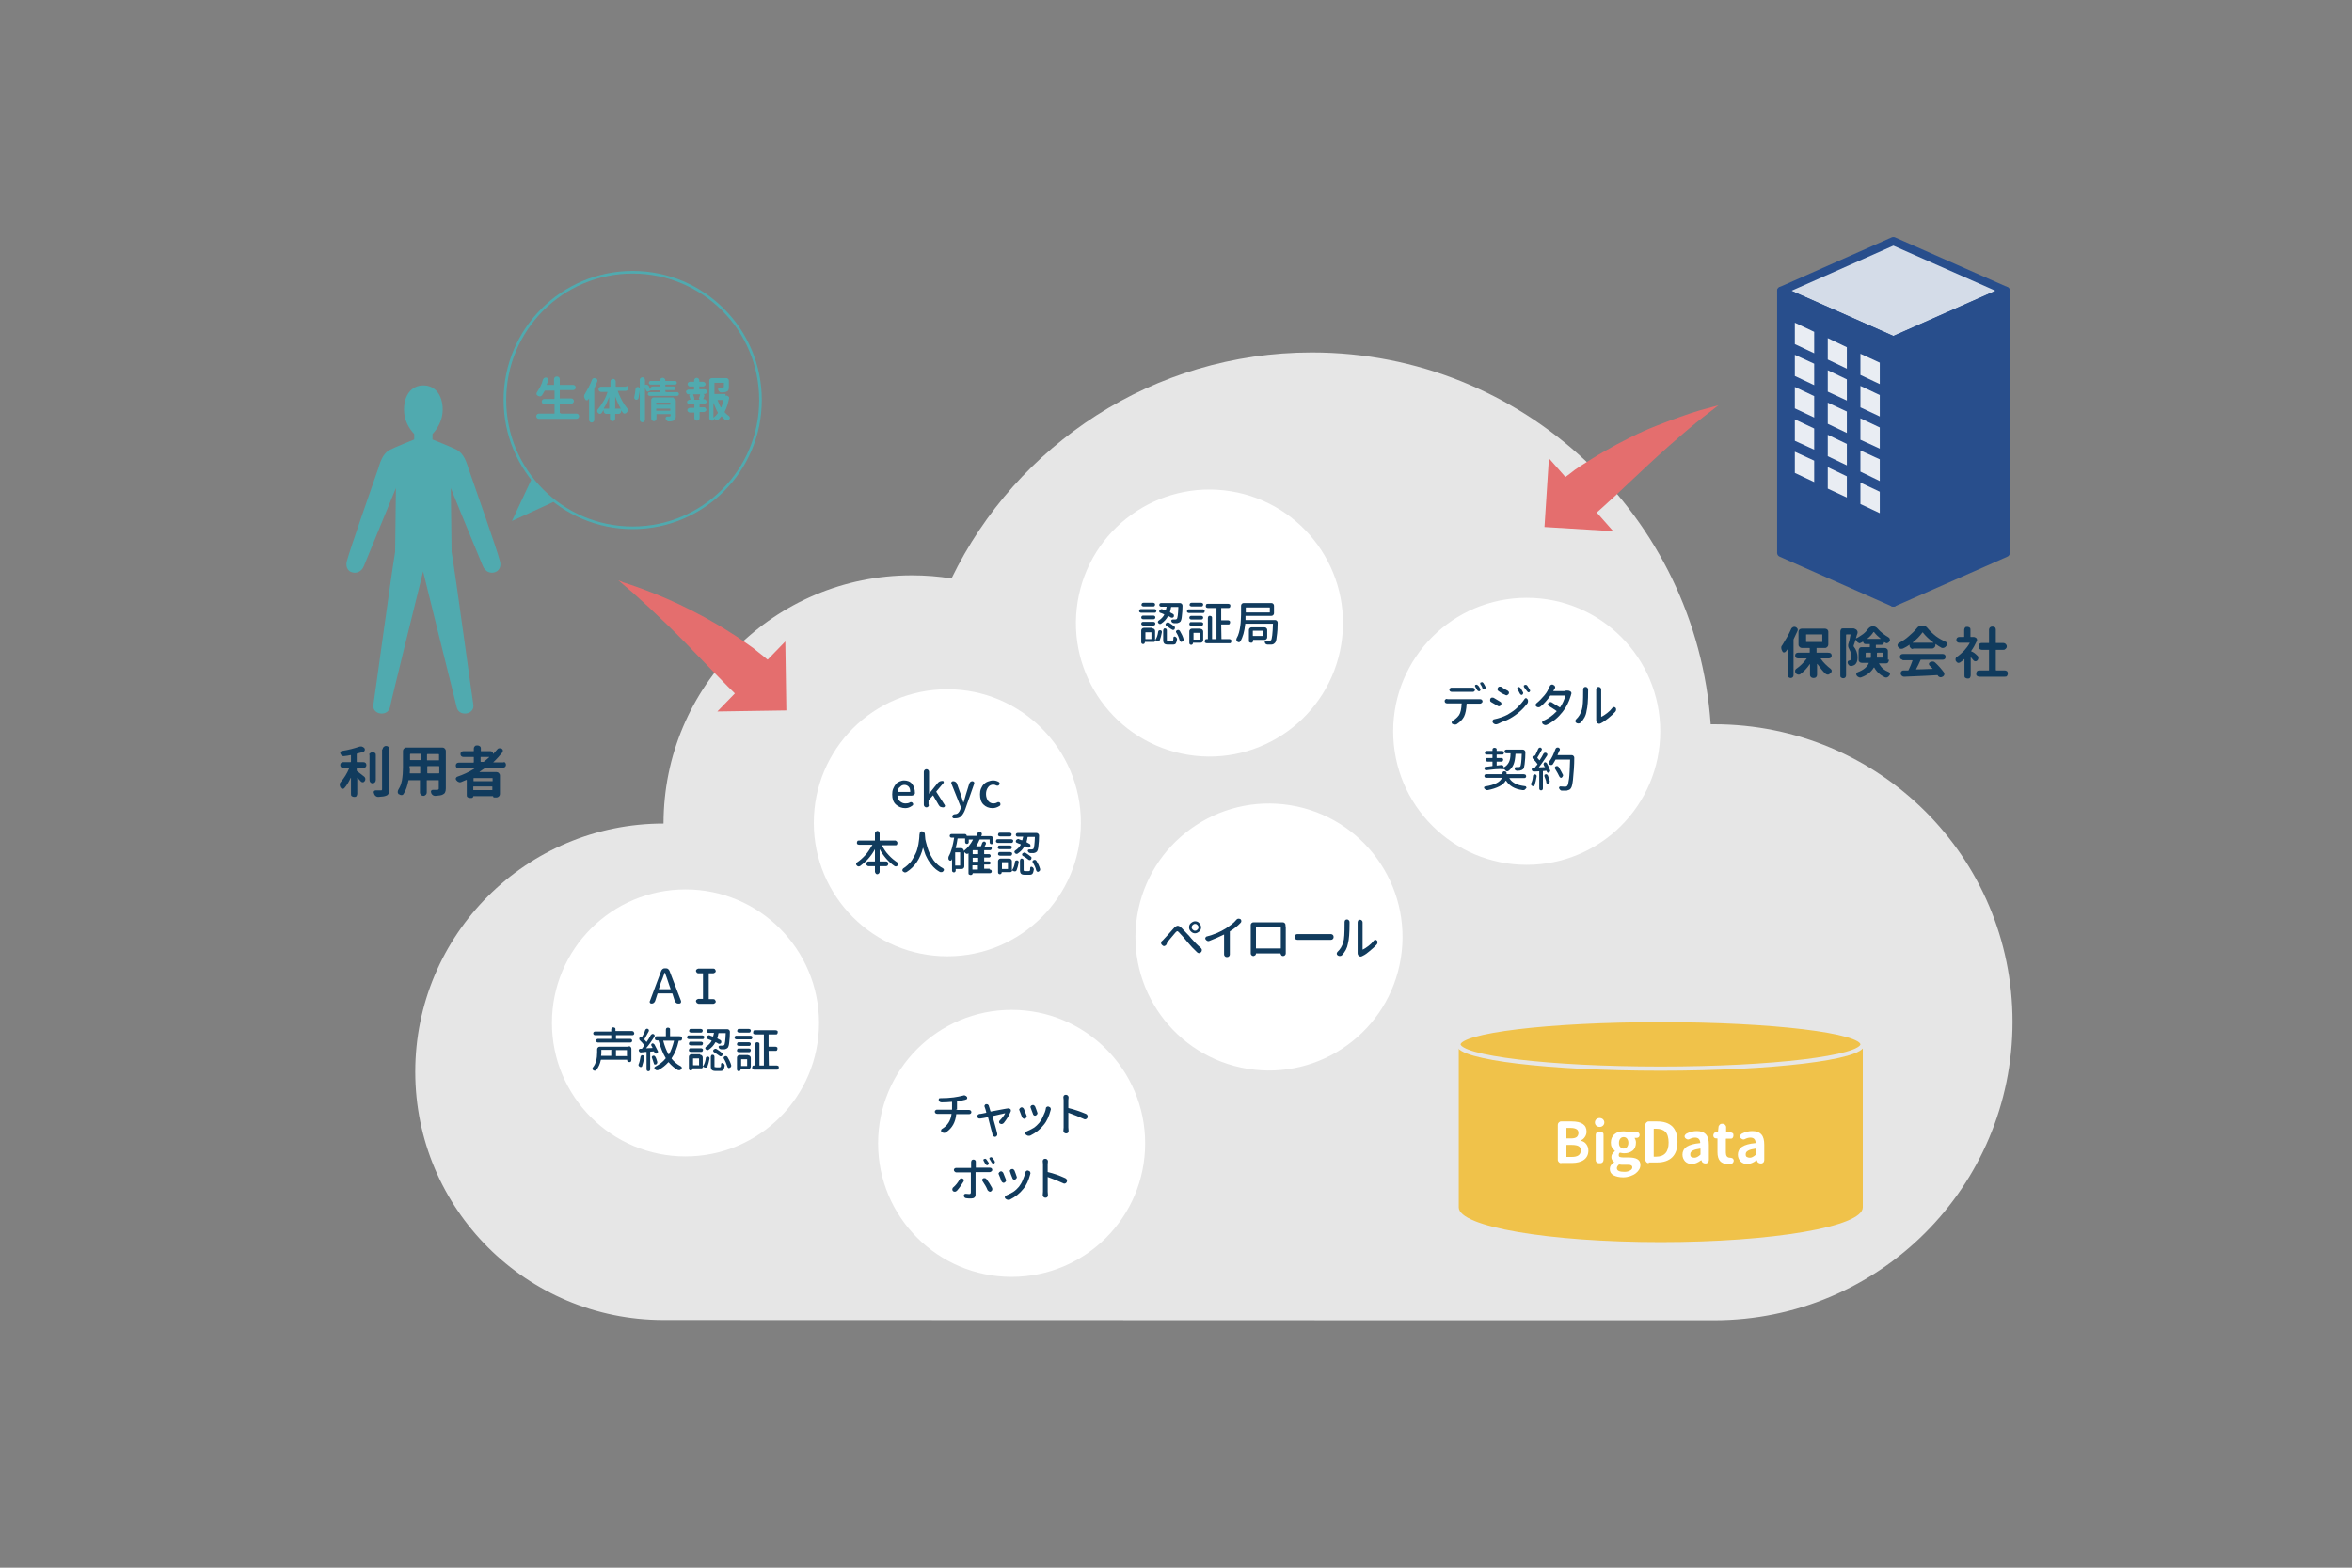 <?xml version="1.0" encoding="utf-8"?>
<!-- Generator: Adobe Illustrator 24.1.2, SVG Export Plug-In . SVG Version: 6.00 Build 0)  -->
<svg version="1.1" id="レイヤー_1" xmlns="http://www.w3.org/2000/svg" xmlns:xlink="http://www.w3.org/1999/xlink" x="0px"
	 y="0px" viewBox="0 0 900 600" style="enable-background:new 0 0 900 600;" xml:space="preserve">
<rect x="0" y="0" width="900" height="600" fill="#808080" stroke="none"/>
<style type="text/css">
	.st0{fill:#E6E6E6;}
	.st1{fill:#E46E6E;}
	.st2{fill:#113B5D;}
	.st3{fill:#F0C24A;}
	.st4{fill:#F0C24A;stroke:#E6E6E6;stroke-width:1.608;stroke-miterlimit:10;}
	.st5{fill:#FFFFFF;}
	.st6{fill:#D4DCE8;stroke:#284E8C;stroke-width:3.152;stroke-linejoin:round;stroke-miterlimit:10;}
	.st7{fill:#284E8C;stroke:#284E8C;stroke-width:3.152;stroke-linejoin:round;stroke-miterlimit:10;}
	.st8{fill:#E9EDF3;}
	.st9{fill:#50AAAF;}
	.st10{fill:none;stroke:#50AAAF;stroke-miterlimit:10;}
</style>
<g id="編集モード_1_">
	<g>
		<g>
			<path class="st0" d="M655.9,277.2h-1.3c-5.5-79.5-71.7-142.3-152.6-142.3c-60.7,0-113.1,35.3-137.9,86.5
				c-4.9-0.8-10-1.2-15.2-1.2c-52.5,0-95,42.5-95,95c-52.5,0-95,42.5-95,95s42.5,95,95,95c28.8,0,304.6,0.1,304.6,0.1h97.4
				c63.1,0,114.2-51.1,114.2-114.2S719,277.2,655.9,277.2z"/>
		</g>
		<g>
			<g>
				<g>
					<path class="st1" d="M657.6,155.1c0,0-0.7,0.2-1.8,0.5c-1.2,0.3-3,0.8-5.2,1.4c-4.4,1.3-10.3,3.4-16.9,6s-13.5,6.1-19.9,9.8
						c-3.2,1.8-6.2,3.8-9.1,5.6c-1.4,0.9-2.8,1.9-4,2.9c-1.2,0.9-2.5,1.8-3.6,2.9l12,13.6c0.9-0.8,1.9-1.7,3.1-2.7
						c1.1-1,2.2-2,3.4-3.1c2.4-2.1,4.8-4.5,7.4-6.9c5.1-4.8,10.5-9.9,15.6-14.4c5.1-4.5,9.8-8.5,13.3-11.2
						C655.4,156.8,657.6,155.1,657.6,155.1z"/>
				</g>
				<g>
					<polygon class="st1" points="617.3,203.3 592.7,175.4 591,201.7 					"/>
				</g>
			</g>
		</g>
		<g>
			<g>
				<g>
					<path class="st1" d="M236.6,222.1c0,0,2.1,1.8,5.5,4.7c3.4,3,7.9,7.2,12.8,11.9c4.9,4.7,10,10,14.9,15.1c2.5,2.6,4.8,5,7.1,7.3
						c1.1,1.1,2.1,2.2,3.3,3.3c1,1,1.9,1.9,2.9,2.9l12.6-13c-1.1-1.1-2.2-2-3.5-3.1c-1.2-1-2.6-2-3.9-3.1c-2.8-2-5.7-4.1-8.8-6
						c-6.2-4-13.1-7.7-19.4-10.7s-12.3-5.3-16.5-6.8c-2.1-0.8-3.9-1.3-5.1-1.7C237.3,222.3,236.6,222.1,236.6,222.1z"/>
				</g>
				<g>
					<polygon class="st1" points="300.5,245.5 274.5,272.3 300.9,271.9 					"/>
				</g>
			</g>
		</g>
		<g>
			<path class="st2" d="M685.4,240.7c0.1-0.3,0.4-0.5,0.7-0.7c0.2-0.1,0.4-0.1,0.6-0.1c0.1,0,0.3,0,0.4,0.1l0,0
				c0.3,0.1,0.5,0.3,0.7,0.6c0.1,0.2,0.1,0.3,0.1,0.5c0,0.1,0,0.3-0.1,0.4c-0.5,1-0.9,2-1.4,3c0,0.1-0.1,0.2-0.1,0.3v13.6
				c0,0.3-0.1,0.6-0.3,0.8s-0.5,0.3-0.8,0.3s-0.6-0.1-0.8-0.3c-0.2-0.2-0.3-0.5-0.3-0.8v-9.8c0,0,0,0,0-0.1c0-0.1,0,0-0.1,0
				c-0.2,0.3-0.5,0.6-0.7,0.9c-0.2,0.2-0.4,0.3-0.6,0.3h-0.1c-0.3,0-0.5-0.2-0.6-0.5c-0.1-0.1-0.1-0.3-0.2-0.4
				c-0.1-0.2-0.2-0.5-0.2-0.8c0-0.1,0-0.1,0-0.2c0-0.4,0.2-0.7,0.4-0.9C683.1,245,684.4,243.1,685.4,240.7z M700.6,250.1
				c0.2,0.2,0.3,0.5,0.3,0.8c0,0.3-0.1,0.6-0.3,0.8s-0.5,0.3-0.8,0.3h-3h-0.1v0.1c1,1.5,2.4,2.8,3.8,3.9c0.2,0.2,0.4,0.4,0.4,0.7
				v0.1c0,0.3-0.1,0.5-0.3,0.7c-0.1,0.1-0.1,0.1-0.2,0.2c-0.2,0.2-0.5,0.4-0.8,0.5c-0.1,0-0.1,0-0.2,0c-0.2,0-0.5-0.1-0.7-0.2
				c-1.2-1-2.2-2.4-3.3-3.9c0,0,0,0-0.1,0c-0.1,0,0,0,0,0v4.2c0,0.3-0.1,0.6-0.4,0.9c-0.2,0.2-0.5,0.3-0.9,0.3h-0.1
				c-0.3,0-0.6-0.1-0.9-0.3c-0.2-0.2-0.4-0.5-0.4-0.9v-4c0,0,0,0,0-0.1c0-0.1,0,0-0.1,0c-1,1.5-2.2,2.8-3.6,3.8
				c-0.2,0.2-0.4,0.2-0.7,0.2c-0.1,0-0.1,0-0.2,0c-0.3-0.1-0.6-0.2-0.8-0.5c0-0.1-0.1-0.1-0.1-0.2c-0.2-0.2-0.2-0.4-0.2-0.7v-0.1
				c0-0.3,0.2-0.5,0.4-0.7c1.5-1,2.9-2.4,4-3.9v-0.1c0,0,0,0-0.1,0H688c-0.3,0-0.6-0.1-0.8-0.3s-0.3-0.5-0.3-0.8
				c0-0.3,0.1-0.6,0.3-0.8c0.2-0.2,0.5-0.3,0.8-0.3h4.3c0.1,0,0.2,0,0.2-0.1v-1.6c0-0.1-0.1-0.1-0.2-0.1h-2.8
				c-0.3,0-0.6-0.1-0.9-0.4c-0.3-0.3-0.4-0.5-0.4-0.9v-4.9c0-0.3,0.1-0.6,0.4-0.9c0.2-0.2,0.5-0.3,0.9-0.3h8.8
				c0.3,0,0.6,0.1,0.9,0.3c0.2,0.2,0.4,0.5,0.4,0.9v4.9c0,0.3-0.1,0.6-0.4,0.9c-0.3,0.3-0.5,0.4-0.9,0.4h-3.1c-0.1,0-0.1,0-0.1,0.1
				v1.6c0,0.1,0,0.1,0.1,0.1h4.2C700.1,249.8,700.3,249.9,700.6,250.1z M691.2,242.8c-0.1,0-0.1,0.1-0.1,0.2v2.6
				c0,0.1,0,0.1,0.1,0.1h6c0.1,0,0.1,0,0.1-0.1V243c0-0.1,0-0.2-0.1-0.2H691.2z"/>
			<path class="st2" d="M722.8,252.6c0,0.3-0.1,0.6-0.3,0.9c-0.2,0.3-0.5,0.4-0.9,0.4h-2.5H719v0.1c0.5,0.8,1,1.5,1.6,2
				c0.6,0.5,1.3,0.9,2.1,1.2c0.2,0.1,0.4,0.3,0.5,0.6c0,0.1,0,0.2,0,0.2c0,0.2-0.1,0.4-0.2,0.5l-0.1,0.1c-0.2,0.3-0.4,0.5-0.7,0.6
				c-0.2,0.1-0.3,0.1-0.5,0.1s-0.3,0-0.5-0.1c-1.7-0.8-3.1-2-4-3.7h-0.1h-0.1c-0.9,1.6-2.5,2.9-4.7,3.7c-0.2,0.1-0.3,0.1-0.5,0.1
				c-0.2,0-0.3,0-0.5-0.1c-0.3-0.1-0.6-0.3-0.8-0.6c-0.1-0.2-0.2-0.3-0.2-0.5c0-0.2,0-0.3,0.1-0.5c0.1-0.1,0.2-0.2,0.4-0.3
				c2.2-0.8,3.7-2,4.3-3.5v-0.1c0,0,0,0-0.1,0h-2.6c-0.3,0-0.6-0.1-0.9-0.4c-0.3-0.3-0.3-0.5-0.3-0.9v-3.4c0-0.3,0.1-0.6,0.3-0.9
				c0.2-0.3,0.5-0.4,0.9-0.4h3c0.1,0,0.1,0,0.1-0.1v-1c0-0.1,0-0.1-0.1-0.1h-1.6c-0.2,0-0.5-0.1-0.6-0.3s-0.3-0.4-0.3-0.6l0,0
				c0,0,0,0-0.1,0c-0.2,0.2-0.5,0.3-0.7,0.4c-0.2,0.1-0.4,0.2-0.5,0.2c-0.1,0-0.2,0-0.3-0.1c-0.3-0.1-0.6-0.3-0.7-0.6
				c-0.1-0.2-0.3-0.4-0.4-0.6c0,0,0,0-0.1,0s0,0-0.1,0.1c-0.2,0.8-0.5,1.4-0.7,2.1c0,0.1,0,0.2,0,0.3c1,1.2,1.5,2.7,1.5,4.2
				c0,1.3-0.3,2.2-1,2.8c-0.3,0.2-0.7,0.4-1.2,0.5c-0.1,0-0.2,0-0.3,0h-0.1c-0.3,0-0.5-0.1-0.7-0.3c-0.2-0.2-0.4-0.5-0.5-0.8
				c0-0.1,0-0.1,0-0.2c0-0.2,0-0.3,0.1-0.5c0.2-0.2,0.3-0.3,0.6-0.3c0.2,0,0.3-0.1,0.4-0.2c0.2-0.2,0.4-0.6,0.4-1.2
				c0-0.9-0.3-1.8-0.8-2.8c-0.3-0.5-0.5-1-0.5-1.5c0-0.2,0-0.4,0.1-0.7c0.3-0.9,0.6-2.1,0.8-3.4c0-0.1,0-0.2-0.1-0.2h-1.4
				c-0.1,0-0.2,0.1-0.2,0.2v15.5c0,0.3-0.1,0.6-0.3,0.8c-0.2,0.2-0.5,0.3-0.8,0.3c-0.3,0-0.5-0.1-0.8-0.3c-0.3-0.2-0.3-0.5-0.3-0.8
				v-16.8c0-0.3,0.1-0.6,0.3-0.9c0.2-0.3,0.5-0.3,0.9-0.3h3.5h0.1c0.2,0,0.4,0,0.6,0.1l0.6,0.3c0.2,0.1,0.4,0.3,0.5,0.6
				c0.1,0.2,0.1,0.3,0.1,0.4c0,0.1,0,0.2,0,0.4c-0.2,0.5-0.4,1.2-0.6,1.9v0.1c0,0,0,0,0.1,0c0.9-0.4,1.7-1,2.6-1.6
				c0.8-0.6,1.5-1.4,2-2.1c0.5-0.6,1.1-0.9,1.8-0.9c0.7,0,1.3,0.3,1.8,0.9c1.2,1.4,2.7,2.5,4.1,3.3c0.3,0.2,0.5,0.4,0.5,0.7
				c0,0.1,0.1,0.2,0.1,0.3c0,0.2,0,0.3-0.1,0.5l-0.1,0.1c-0.2,0.3-0.4,0.5-0.7,0.6c-0.1,0-0.2,0.1-0.3,0.1c-0.2,0-0.4-0.1-0.6-0.2
				c-0.1-0.1-0.3-0.2-0.4-0.2c0,0,0,0-0.1,0s0,0,0,0.1c0,0.2-0.1,0.5-0.3,0.6c-0.2,0.2-0.4,0.3-0.6,0.3H718c-0.1,0-0.2,0-0.2,0.1v1
				c0,0.1,0.1,0.1,0.2,0.1h3.2c0.3,0,0.6,0.1,0.9,0.4c0.3,0.3,0.3,0.5,0.3,0.9v3.2H722.8z M713.8,251.7c0,0.1,0.1,0.1,0.2,0.1h1.7
				c0.1,0,0.2-0.1,0.2-0.2c0-0.1,0-0.2,0-0.4V250c0-0.1,0-0.2-0.1-0.2h-1.7c-0.1,0-0.2,0.1-0.2,0.2v1.6H713.8z M714.6,244.4
				L714.6,244.4c0,0.1,0,0.1,0,0.1h4.9c0,0,0,0,0.1,0s0,0,0-0.1c-1-0.8-1.8-1.6-2.5-2.5c0,0,0,0-0.1,0s-0.1,0-0.1,0
				C716.3,242.8,715.6,243.6,714.6,244.4z M720.5,250c0-0.1-0.1-0.2-0.2-0.2h-1.9c-0.1,0-0.2,0.1-0.2,0.2v1.2c0,0.2,0,0.3,0,0.4
				c0,0.1,0,0.1,0.1,0.1h1.9c0.1,0,0.2,0,0.2-0.1V250H720.5z"/>
			<path class="st2" d="M732,248.4c-0.3,0-0.6-0.1-0.9-0.4c-0.3-0.3-0.4-0.5-0.4-0.9v-0.2c0,0,0,0,0-0.1h-0.1
				c-0.7,0.5-1.5,1-2.4,1.4c-0.2,0.1-0.4,0.1-0.6,0.1c-0.1,0-0.2,0-0.4,0c-0.3-0.1-0.6-0.3-0.8-0.6l-0.1-0.1
				c-0.1-0.2-0.2-0.4-0.2-0.6c0-0.1,0-0.1,0-0.2c0.1-0.3,0.2-0.5,0.5-0.7c1.3-0.7,2.6-1.5,3.8-2.6c1.2-1,2.2-2,3.1-3.1
				c0.5-0.7,1.2-1,1.9-1h0.2c0.8,0,1.4,0.3,1.9,0.9c0.9,1.1,2,2.2,3.3,3.2c1.2,0.9,2.6,1.6,3.8,2.2c0.3,0.1,0.4,0.3,0.5,0.6
				c0,0.1,0,0.2,0,0.2c0,0.2-0.1,0.4-0.2,0.5c-0.1,0.1-0.1,0.2-0.2,0.3c-0.2,0.3-0.5,0.5-0.8,0.6c-0.1,0-0.2,0.1-0.4,0.1
				c-0.2,0-0.4,0-0.6-0.1c-0.8-0.4-1.5-0.9-2.2-1.4h-0.1c0,0,0,0,0,0.1v0.3c0,0.3-0.1,0.6-0.4,0.9s-0.5,0.4-0.9,0.4H732V248.4z
				 M728.1,252.5c-0.3,0-0.6-0.1-0.8-0.3s-0.3-0.5-0.3-0.8c0-0.3,0.1-0.6,0.3-0.8s0.5-0.3,0.8-0.3h15.3c0.3,0,0.6,0.1,0.8,0.3
				c0.2,0.2,0.3,0.5,0.3,0.8c0,0.3-0.1,0.6-0.3,0.8c-0.2,0.2-0.5,0.3-0.8,0.3h-8.3c-0.1,0-0.2,0-0.2,0.1c-0.5,1.2-1.1,2.4-1.7,3.5
				v0.1h0.1c1.3,0,3.4-0.1,6.1-0.2c0,0,0,0,0.1,0v-0.1c-0.4-0.4-0.7-0.8-1.1-1.1c-0.2-0.2-0.3-0.4-0.3-0.6c0-0.1,0-0.1,0-0.1
				c0-0.3,0.2-0.5,0.5-0.7l0,0c0.3-0.1,0.5-0.2,0.8-0.2c0.1,0,0.1,0,0.2,0c0.4,0,0.7,0.2,0.9,0.4c1.3,1.2,2.5,2.6,3.3,3.7
				c0.1,0.2,0.2,0.4,0.2,0.6c0,0.1,0,0.2,0,0.3c-0.1,0.3-0.3,0.6-0.5,0.7l-0.2,0.1c-0.2,0.1-0.4,0.2-0.6,0.2c-0.1,0-0.2,0-0.3,0
				c-0.3-0.1-0.6-0.2-0.8-0.5c0-0.1-0.1-0.1-0.1-0.2c-0.1-0.1-0.1-0.1-0.2-0.1c-1.2,0.1-5.4,0.3-12.6,0.6h-0.1
				c-0.3,0-0.6-0.1-0.8-0.3c-0.3-0.2-0.4-0.5-0.5-0.8l0,0c0-0.1,0-0.1,0-0.2c0-0.2,0.1-0.5,0.2-0.7c0.2-0.2,0.5-0.4,0.8-0.4
				c0.7,0,1.3,0,1.8,0c0.1,0,0.2-0.1,0.2-0.1c0.6-1.2,1.1-2.5,1.5-3.6v-0.1l-0.1-0.1h-3.7V252.5z M731.9,245.9L731.9,245.9
				c0,0.1,0,0.1,0,0.1h7.8c0,0,0,0,0.1,0c0,0,0,0,0-0.1c-1.6-1.2-3-2.5-4-3.8c-0.1-0.1-0.1-0.1-0.2,0
				C734.6,243.5,733.4,244.7,731.9,245.9z"/>
			<path class="st2" d="M756.6,250.9c0.3,0.2,0.4,0.5,0.4,0.9v0.1c0,0.3-0.1,0.6-0.3,0.8l-0.1,0.1c-0.2,0.2-0.4,0.3-0.7,0.3
				c-0.3,0-0.5-0.1-0.7-0.3c-0.3-0.4-0.7-0.8-1-1.2h-0.1c0,0,0,0,0,0.1v6.8c0,0.3-0.1,0.6-0.3,0.9c-0.2,0.3-0.5,0.3-0.9,0.3l0,0
				c-0.3,0-0.6-0.1-0.9-0.3c-0.3-0.2-0.3-0.5-0.3-0.9v-6.1c0,0,0,0,0-0.1c0-0.1-0.1,0-0.1,0c-0.5,0.5-1,0.8-1.5,1.2
				c-0.2,0.1-0.4,0.2-0.6,0.2c-0.1,0-0.2,0-0.3,0c-0.3-0.1-0.5-0.3-0.7-0.6l-0.1-0.1c-0.1-0.2-0.1-0.4-0.1-0.6c0-0.1,0-0.2,0-0.3
				c0.1-0.3,0.2-0.6,0.5-0.7c0.9-0.6,1.8-1.4,2.8-2.4c0.8-0.9,1.5-1.8,2.1-2.9v-0.1c0,0,0,0-0.1,0h-3.9c-0.3,0-0.6-0.1-0.8-0.3
				c-0.2-0.2-0.3-0.5-0.3-0.8s0.1-0.6,0.3-0.8s0.5-0.3,0.8-0.3h1.7c0.1,0,0.2,0,0.2-0.1v-2.6c0-0.3,0.1-0.6,0.3-0.9
				c0.2-0.3,0.5-0.3,0.9-0.3l0,0c0.3,0,0.6,0.1,0.9,0.3c0.3,0.2,0.3,0.5,0.3,0.9v2.6c0,0.1,0.1,0.1,0.2,0.1h0.7h0.1
				c0.1,0,0.2,0,0.2,0c0.2,0,0.3,0,0.5,0.1l0.4,0.2c0.2,0.1,0.3,0.3,0.4,0.6c0,0.1,0,0.2,0,0.3c0,0.1,0,0.3-0.1,0.4
				c-0.6,1.3-1.3,2.6-2.1,3.7c-0.1,0.1,0,0.2,0,0.2C755.2,249.6,755.9,250.2,756.6,250.9z M763.7,256.4c0,0.1,0.1,0.2,0.2,0.2h3.2
				c0.3,0,0.6,0.1,0.9,0.3c0.2,0.2,0.3,0.5,0.3,0.9c0,0.3-0.1,0.6-0.3,0.9c-0.2,0.3-0.5,0.3-0.9,0.3h-9.7c-0.3,0-0.6-0.1-0.9-0.3
				c-0.3-0.2-0.3-0.5-0.3-0.9c0-0.3,0.1-0.6,0.3-0.9c0.2-0.2,0.5-0.3,0.9-0.3h3.6c0.1,0,0.1-0.1,0.1-0.2v-7.6c0-0.1,0-0.1-0.1-0.1
				h-2.7c-0.3,0-0.6-0.1-0.9-0.4c-0.3-0.3-0.3-0.5-0.3-0.9c0-0.4,0.1-0.6,0.3-0.9s0.5-0.4,0.9-0.4h2.7c0.1,0,0.1,0,0.1-0.1v-5
				c0-0.3,0.1-0.6,0.4-0.9c0.2-0.2,0.5-0.3,0.9-0.3h0.1c0.3,0,0.6,0.1,0.9,0.3c0.2,0.2,0.3,0.5,0.3,0.9v5c0,0.1,0.1,0.1,0.2,0.1h2.7
				c0.3,0,0.6,0.1,0.9,0.4c0.3,0.3,0.4,0.5,0.4,0.9c0,0.4-0.1,0.6-0.4,0.9c-0.3,0.3-0.5,0.4-0.9,0.4h-2.7c-0.1,0-0.2,0-0.2,0.1
				V256.4z"/>
		</g>
		<g>
			<path class="st3" d="M558.2,399.7v62.4c0,7.4,34.5,13.3,77.3,13.3c42.6,0,77.3-5.9,77.3-13.3v-62.4H558.2z"/>
			<ellipse class="st4" cx="635.4" cy="399.7" rx="77.3" ry="9.3"/>
			<g>
				<path class="st5" d="M597.4,445.2c-0.3,0-0.6-0.1-0.9-0.4c-0.2-0.2-0.4-0.5-0.4-0.9v-13.4c0-0.3,0.1-0.6,0.4-0.9
					c0.3-0.3,0.5-0.4,0.9-0.4h4c3.8,0,5.7,1.3,5.7,3.9c0,0.7-0.2,1.4-0.6,2s-0.9,1.1-1.5,1.3c0,0-0.1,0-0.1,0.1s0,0.1,0,0.1
					c0.9,0.2,1.6,0.6,2.1,1.3c0.5,0.7,0.8,1.4,0.8,2.5c0,1.5-0.6,2.7-1.7,3.5c-1.1,0.8-2.7,1.2-4.4,1.2h-4.3V445.2z M599.4,435.6
					c0,0.1,0,0.1,0.1,0.1h1.7c1,0,1.7-0.2,2.1-0.5c0.4-0.3,0.7-0.9,0.7-1.5c0-0.7-0.2-1.2-0.7-1.5c-0.5-0.3-1.2-0.5-2.1-0.5h-1.7
					c-0.1,0-0.1,0-0.1,0.1V435.6z M599.4,442.7c0,0.1,0,0.1,0.1,0.1h2c2.2,0,3.4-0.8,3.4-2.5c0-0.8-0.3-1.3-0.8-1.6
					c-0.5-0.3-1.4-0.5-2.6-0.5h-2c-0.1,0-0.1,0.1-0.1,0.2V442.7z"/>
				<path class="st5" d="M612.1,431.3c-0.5,0-1-0.2-1.3-0.5c-0.3-0.3-0.5-0.7-0.5-1.2s0.2-0.9,0.5-1.2c0.3-0.3,0.8-0.5,1.3-0.5
					c0.5,0,1,0.2,1.3,0.5c0.3,0.3,0.5,0.7,0.5,1.2s-0.2,0.9-0.5,1.2C613.1,431.1,612.7,431.3,612.1,431.3z M611.8,445.2
					c-0.3,0-0.6-0.1-0.9-0.4c-0.2-0.2-0.3-0.5-0.3-0.9v-9.5c0-0.3,0.1-0.6,0.3-0.9c0.2-0.3,0.5-0.3,0.9-0.3h0.6
					c0.3,0,0.6,0.1,0.9,0.3c0.3,0.2,0.3,0.5,0.3,0.9v9.5c0,0.3-0.1,0.6-0.3,0.9c-0.2,0.2-0.5,0.4-0.9,0.4H611.8z"/>
				<path class="st5" d="M621.1,450.6c-1.5,0-2.7-0.3-3.7-0.8c-0.9-0.5-1.4-1.3-1.4-2.4c0-1,0.5-1.8,1.6-2.5c0,0,0,0,0-0.1
					s0-0.1,0-0.1c-0.7-0.5-1-1.1-1-1.9c0-0.4,0.1-0.8,0.4-1.2s0.5-0.7,0.9-1c0,0,0,0,0-0.1s0-0.1,0-0.1c-0.4-0.3-0.8-0.7-1.1-1.3
					c-0.3-0.5-0.4-1.1-0.4-1.8c0-1.3,0.5-2.5,1.4-3.2c0.9-0.8,2-1.1,3.5-1.1c0.5,0,1.1,0.1,1.6,0.2c0.1,0,0.2,0.1,0.3,0.1h3.1
					c0.3,0,0.6,0.1,0.8,0.3c0.2,0.2,0.3,0.5,0.3,0.8c0,0.3-0.1,0.6-0.3,0.8c-0.2,0.2-0.5,0.3-0.8,0.3h-0.7h-0.1v0.1
					c0.3,0.5,0.5,1,0.5,1.7c0,1.3-0.4,2.4-1.3,3.1c-0.9,0.7-1.9,1-3.3,1c-0.4,0-0.9-0.1-1.4-0.2c-0.1,0-0.2,0-0.2,0
					c-0.3,0.2-0.4,0.6-0.4,0.9c0,0.3,0.1,0.6,0.4,0.7c0.3,0.1,0.8,0.2,1.4,0.2h2c1.4,0,2.6,0.2,3.4,0.7s1.1,1.2,1.1,2.2
					c0,1.2-0.6,2.2-1.7,3.1S623,450.6,621.1,450.6z M621.6,448.5c0.9,0,1.6-0.2,2.1-0.5c0.6-0.3,0.9-0.7,0.9-1.2
					c0-0.4-0.2-0.7-0.5-0.8c-0.3-0.2-0.8-0.2-1.5-0.2h-1.4c-0.6,0-1.1,0-1.5-0.1h-0.1c-0.1,0-0.1,0-0.2,0.1
					c-0.4,0.4-0.7,0.8-0.7,1.3s0.3,0.9,0.8,1.1C620,448.4,620.7,448.5,621.6,448.5z M620,439c0.3,0.4,0.8,0.6,1.3,0.6
					c0.5,0,1-0.2,1.3-0.6c0.3-0.4,0.5-0.9,0.5-1.6c0-0.7-0.2-1.2-0.5-1.6c-0.3-0.4-0.8-0.6-1.3-0.6c-0.5,0-1,0.2-1.3,0.6
					s-0.5,0.9-0.5,1.6C619.5,438.1,619.6,438.6,620,439z"/>
				<path class="st5" d="M630.9,445.2c-0.3,0-0.6-0.1-0.9-0.4c-0.2-0.2-0.4-0.5-0.4-0.9v-13.4c0-0.3,0.1-0.6,0.4-0.9
					c0.3-0.3,0.5-0.4,0.9-0.4h3.2c2.5,0,4.4,0.6,5.8,1.9c1.3,1.3,2,3.3,2,5.9c0,2.7-0.7,4.6-2,5.9c-1.3,1.3-3.3,2-5.6,2h-3.4V445.2z
					 M632.8,442.6c0,0.1,0,0.1,0.1,0.1h0.8c3.2,0,4.8-1.8,4.8-5.4c0-1.8-0.4-3.3-1.2-4.1s-2-1.2-3.6-1.2h-0.8
					c-0.1,0-0.1,0.1-0.1,0.2V442.6z"/>
				<path class="st5" d="M647.4,445.5c-1,0-1.9-0.3-2.6-1c-0.6-0.7-1-1.5-1-2.6c0-1.2,0.5-2.2,1.6-3c1.1-0.7,2.8-1.2,5.1-1.4
					c0.1,0,0.1-0.1,0.1-0.2c-0.1-1.3-0.8-1.9-2-1.9c-0.7,0-1.4,0.2-2.2,0.6c-0.2,0.1-0.4,0.1-0.5,0.1s-0.2,0-0.4-0.1
					c-0.3-0.1-0.5-0.3-0.7-0.5c-0.1-0.2-0.2-0.4-0.2-0.6c0-0.1,0-0.2,0.1-0.3c0.1-0.3,0.3-0.5,0.6-0.7c1.3-0.7,2.7-1,4-1
					c1.5,0,2.7,0.4,3.5,1.3c0.8,0.9,1.1,2.2,1.1,4v5.8c0,0.3-0.1,0.6-0.3,0.9c-0.2,0.2-0.5,0.4-0.9,0.4h-0.2c-0.3,0-0.6-0.1-0.9-0.3
					c-0.3-0.2-0.4-0.5-0.5-0.8v-0.1c0,0,0,0-0.1,0c0,0,0,0-0.1,0C649.7,445,648.5,445.5,647.4,445.5z M648.4,443.1
					c0.7,0,1.4-0.4,2.2-1.1c0.1-0.1,0.1-0.2,0.1-0.2v-2.1c0-0.1,0-0.1-0.1-0.1l0,0c-1.3,0.2-2.2,0.4-2.9,0.8s-0.9,0.8-0.9,1.4
					c0,0.5,0.1,0.8,0.4,1C647.6,443,647.9,443.1,648.4,443.1z"/>
				<path class="st5" d="M661.2,445.5c-2.7,0-4-1.5-4-4.5v-5.1c0-0.1,0-0.2-0.1-0.2h-0.4c-0.3,0-0.6-0.1-0.8-0.3
					c-0.2-0.2-0.3-0.5-0.3-0.8s0.1-0.6,0.3-0.9c0.2-0.2,0.5-0.4,0.8-0.4h0.5c0.1,0,0.2-0.1,0.2-0.2l0.2-1.8c0-0.3,0.2-0.6,0.5-0.9
					c0.3-0.3,0.6-0.3,0.9-0.3h0.2c0.3,0,0.6,0.1,0.9,0.4c0.2,0.2,0.4,0.5,0.4,0.9v1.8c0,0.1,0,0.2,0.1,0.2h1.5
					c0.3,0,0.6,0.1,0.9,0.3s0.3,0.5,0.3,0.9s-0.1,0.6-0.3,0.9c-0.2,0.3-0.5,0.3-0.9,0.3h-1.6c-0.1,0-0.1,0.1-0.1,0.2v5.1
					c0,1.3,0.5,2,1.6,2l0,0l0,0c0.3,0,0.6,0.1,0.9,0.2c0.3,0.2,0.4,0.4,0.5,0.7c0,0.1,0,0.2,0,0.3c0,0.2-0.1,0.4-0.2,0.6
					c-0.2,0.3-0.4,0.5-0.7,0.5C662.1,445.5,661.7,445.5,661.2,445.5z"/>
				<path class="st5" d="M668.6,445.5c-1,0-1.9-0.3-2.6-1c-0.6-0.7-1-1.5-1-2.6c0-1.2,0.5-2.2,1.6-3c1.1-0.7,2.8-1.2,5.1-1.4
					c0.1,0,0.1-0.1,0.1-0.2c-0.1-1.3-0.8-1.9-2-1.9c-0.7,0-1.4,0.2-2.2,0.6c-0.2,0.1-0.4,0.1-0.5,0.1s-0.2,0-0.4-0.1
					c-0.3-0.1-0.5-0.3-0.7-0.5c-0.1-0.2-0.2-0.4-0.2-0.6c0-0.1,0-0.2,0.1-0.3c0.1-0.3,0.3-0.5,0.6-0.7c1.3-0.7,2.7-1,4-1
					c1.5,0,2.7,0.4,3.5,1.3c0.8,0.9,1.1,2.2,1.1,4v5.8c0,0.3-0.1,0.6-0.3,0.9c-0.2,0.2-0.5,0.4-0.9,0.4h-0.2c-0.3,0-0.6-0.1-0.9-0.3
					c-0.3-0.2-0.4-0.5-0.5-0.8v-0.1c0,0,0,0-0.1,0c0,0,0,0-0.1,0C671,445,669.7,445.5,668.6,445.5z M669.6,443.1
					c0.7,0,1.4-0.4,2.2-1.1c0.1-0.1,0.1-0.2,0.1-0.2v-2.1c0-0.1,0-0.1-0.1-0.1l0,0c-1.3,0.2-2.2,0.4-2.9,0.8s-0.9,0.8-0.9,1.4
					c0,0.5,0.1,0.8,0.4,1C668.8,443,669.1,443.1,669.6,443.1z"/>
			</g>
		</g>
		<g>
			<polygon class="st6" points="724.5,130.3 767.5,111.3 724.5,92.3 681.6,111.3 			"/>
			<polygon class="st7" points="724.5,230.6 767.5,211.6 767.5,111.3 724.5,130.3 			"/>
			<polygon class="st7" points="681.6,211.6 724.5,230.6 724.5,130.3 681.6,111.3 			"/>
			<g>
				<polygon class="st8" points="686.8,131.7 694.2,135.2 694.2,127 686.8,123.5 				"/>
				<polygon class="st8" points="699.4,137.6 706.7,141.1 706.7,132.9 699.4,129.4 				"/>
				<polygon class="st8" points="711.9,143.5 719.3,147 719.3,138.8 711.9,135.4 				"/>
			</g>
			<g>
				<polygon class="st8" points="686.8,143.9 694.2,147.4 694.2,139.2 686.8,135.8 				"/>
				<polygon class="st8" points="699.4,149.9 706.7,153.3 706.7,145.2 699.4,141.7 				"/>
				<polygon class="st8" points="711.9,155.9 719.3,159.4 719.3,151.2 711.9,147.7 				"/>
			</g>
			<g>
				<polygon class="st8" points="686.8,156.3 694.2,159.8 694.2,151.6 686.8,148.1 				"/>
				<polygon class="st8" points="699.4,162.2 706.7,165.7 706.7,157.5 699.4,154.1 				"/>
				<polygon class="st8" points="711.9,168.3 719.3,171.7 719.3,163.6 711.9,160.1 				"/>
			</g>
			<g>
				<polygon class="st8" points="686.8,168.7 694.2,172.1 694.2,164 686.8,160.5 				"/>
				<polygon class="st8" points="699.4,174.6 706.7,178.1 706.7,169.9 699.4,166.4 				"/>
				<polygon class="st8" points="711.9,180.5 719.3,184.1 719.3,175.8 711.9,172.4 				"/>
			</g>
			<g>
				<polygon class="st8" points="686.8,181 694.2,184.5 694.2,176.3 686.8,172.9 				"/>
				<polygon class="st8" points="699.4,187 706.7,190.4 706.7,182.3 699.4,178.8 				"/>
				<polygon class="st8" points="711.9,192.9 719.3,196.4 719.3,188.2 711.9,184.7 				"/>
			</g>
		</g>
		<g>
			<g>
				<path class="st2" d="M136.7,293.9c-0.1,0-0.2,0.1-0.2,0.2v0.8c0,0.1,0,0.2,0.1,0.2c0.6,0.5,1.5,1.2,2.7,2.1
					c0.3,0.2,0.4,0.5,0.5,0.8c0,0.1,0,0.1,0,0.2c0,0.3-0.1,0.5-0.2,0.7l-0.1,0.1c-0.2,0.3-0.4,0.4-0.7,0.4l0,0
					c-0.3,0-0.5-0.1-0.7-0.3c-0.3-0.3-0.7-0.8-1.3-1.4h-0.1c0,0,0,0,0,0.1v6c0,0.3-0.1,0.6-0.3,0.9c-0.2,0.3-0.5,0.3-0.9,0.3
					c-0.4,0-0.6-0.1-0.9-0.3c-0.3-0.2-0.3-0.5-0.3-0.9v-6.1l0,0c0,0,0,0-0.1,0c-0.7,1.5-1.5,2.9-2.4,3.9c-0.2,0.2-0.3,0.3-0.6,0.3
					H131c-0.3,0-0.5-0.2-0.6-0.4c-0.1-0.1-0.1-0.2-0.2-0.3c-0.1-0.3-0.2-0.5-0.2-0.8c0-0.1,0-0.1,0-0.2c0-0.4,0.2-0.7,0.4-0.9
					c1.3-1.5,2.4-3.3,3.2-5.2V294c0,0,0-0.1-0.1-0.1h-2.2c-0.3,0-0.6-0.1-0.8-0.3c-0.2-0.2-0.3-0.5-0.3-0.8c0-0.3,0.1-0.6,0.3-0.8
					c0.2-0.2,0.5-0.3,0.8-0.3h2.8c0.1,0,0.2-0.1,0.2-0.2v-2.4c0-0.1-0.1-0.1-0.2-0.1c-0.8,0.2-1.6,0.3-2.5,0.4c-0.1,0-0.1,0-0.2,0
					c-0.2,0-0.4-0.1-0.6-0.2c-0.2-0.2-0.4-0.4-0.5-0.7c0-0.1-0.1-0.2-0.1-0.3c0-0.1,0-0.3,0.1-0.4c0.1-0.2,0.3-0.4,0.6-0.4
					c2.6-0.4,4.7-1,6.5-1.6c0.2-0.1,0.4-0.1,0.6-0.1c0.1,0,0.3,0,0.4,0c0.4,0.1,0.7,0.3,0.9,0.5l0.1,0.1c0.2,0.2,0.2,0.3,0.2,0.6
					c0,0.1,0,0.1,0,0.2c-0.1,0.3-0.2,0.5-0.5,0.6c-0.7,0.2-1.4,0.5-2.4,0.7c-0.1,0-0.2,0.1-0.2,0.2v2.9c0,0.1,0.1,0.2,0.2,0.2h2.4
					c0.3,0,0.6,0.1,0.8,0.3c0.2,0.2,0.3,0.5,0.3,0.8c0,0.3-0.1,0.6-0.3,0.8c-0.2,0.2-0.5,0.3-0.8,0.3L136.7,293.9L136.7,293.9z
					 M141.7,288.2c0.2-0.2,0.5-0.3,0.9-0.3c0.4,0,0.6,0.1,0.9,0.3c0.3,0.2,0.3,0.5,0.3,0.8v9.5c0,0.3-0.1,0.6-0.3,0.9
					c-0.2,0.2-0.5,0.4-0.9,0.4c-0.4,0-0.6-0.1-0.9-0.4c-0.2-0.2-0.3-0.5-0.3-0.9V289C141.2,288.7,141.3,288.4,141.7,288.2z
					 M146.4,286.8c0-0.3,0.1-0.6,0.4-0.9c0.2-0.2,0.5-0.4,0.9-0.4h0.1c0.3,0,0.6,0.1,0.9,0.4c0.2,0.2,0.3,0.5,0.3,0.9v15.2
					c0,0.7-0.1,1.3-0.3,1.7s-0.5,0.7-0.9,0.8c-0.6,0.3-1.6,0.4-3.1,0.5l0,0c-0.3,0-0.6-0.1-0.9-0.3c-0.3-0.2-0.5-0.5-0.6-0.8
					c0-0.1-0.1-0.2-0.1-0.3c0-0.1-0.1-0.2-0.1-0.3c0-0.2,0-0.3,0.1-0.5c0.2-0.2,0.4-0.3,0.6-0.3l0,0c0.5,0,0.8,0,1.2,0
					c0.3,0,0.6,0,0.8,0c0.2,0,0.3,0,0.4-0.1c0.1-0.1,0.1-0.2,0.1-0.4v-15.2H146.4z"/>
				<path class="st2" d="M169.3,286.1c0.3,0,0.6,0.1,0.9,0.4c0.2,0.2,0.4,0.5,0.4,0.9v14.3c0,0.7-0.1,1.2-0.3,1.6
					c-0.2,0.4-0.5,0.6-0.9,0.8c-0.5,0.3-1.5,0.4-2.9,0.5l0,0c-0.3,0-0.6-0.1-0.9-0.3c-0.3-0.2-0.5-0.5-0.6-0.8v-0.1
					c0-0.1-0.1-0.2-0.1-0.3c0-0.2,0-0.3,0.1-0.5c0.2-0.2,0.4-0.3,0.6-0.3l0,0c0.5,0,1.1,0,1.7,0c0.4,0,0.6-0.2,0.6-0.5v-3.1
					c0-0.1-0.1-0.1-0.2-0.1h-4.2c-0.1,0-0.2,0-0.2,0.1v4.6c0,0.3-0.1,0.6-0.4,0.9c-0.2,0.2-0.5,0.4-0.9,0.4H162
					c-0.3,0-0.6-0.1-0.9-0.4c-0.2-0.2-0.4-0.5-0.4-0.9v-4.6c0-0.1,0-0.1-0.1-0.1h-4.1c-0.1,0-0.2,0-0.2,0.1c-0.4,2.1-1,3.9-1.9,5.2
					c-0.2,0.3-0.4,0.4-0.8,0.4l0,0c-0.3,0-0.6-0.1-0.8-0.3c0,0,0,0-0.1,0c-0.1,0,0,0-0.1,0c-0.2-0.2-0.4-0.5-0.4-0.8
					c0-0.1,0-0.1,0-0.2c0-0.2,0.1-0.5,0.2-0.7c0.2-0.4,0.4-0.7,0.6-1.1c0.4-0.8,0.6-1.6,0.8-2.5s0.2-1.7,0.3-2.4
					c0-0.7,0.1-1.5,0.1-2.5v-6.4c0-0.3,0.1-0.6,0.4-0.9c0.2-0.2,0.5-0.4,0.9-0.4h13.9V286.1z M156.8,295.8c0,0.1,0,0.2,0.1,0.2h3.8
					c0.1,0,0.1-0.1,0.1-0.2v-2.4c0-0.1,0-0.2-0.1-0.2h-3.8c-0.1,0-0.2,0.1-0.2,0.2v0.2C156.9,294.4,156.9,295.1,156.8,295.8z
					 M161,288.7c0-0.1,0-0.2-0.1-0.2h-3.8c-0.1,0-0.2,0.1-0.2,0.2v2.1c0,0.1,0.1,0.1,0.2,0.1h3.8c0.1,0,0.1,0,0.1-0.1V288.7z
					 M167.8,291c0.1,0,0.2,0,0.2-0.1v-2.1c0-0.1-0.1-0.2-0.2-0.2h-4.2c-0.1,0-0.2,0.1-0.2,0.2v2.1c0,0.1,0.1,0.1,0.2,0.1H167.8z
					 M163.5,295.8c0,0.1,0.1,0.2,0.2,0.2h4.2c0.1,0,0.2-0.1,0.2-0.2v-2.4c0-0.1-0.1-0.2-0.2-0.2h-4.2c-0.1,0-0.2,0.1-0.2,0.2V295.8z
					"/>
				<path class="st2" d="M193.3,291.9c0.2,0.2,0.3,0.5,0.3,0.8c0,0.3-0.1,0.6-0.3,0.8c-0.2,0.2-0.5,0.3-0.8,0.3H186
					c-0.1,0-0.2,0-0.3,0.1c-0.8,0.5-1.5,1-2.2,1.5c0,0,0,0,0,0.1c0,0,0,0,0.1,0h6.4c0.3,0,0.6,0.1,0.9,0.4c0.2,0.2,0.4,0.5,0.4,0.9
					v7.1c0,0.3-0.1,0.6-0.4,0.9c-0.2,0.2-0.5,0.4-0.9,0.4h-0.9c-0.1,0-0.3,0-0.3-0.1c0-0.1-0.1-0.2-0.1-0.3c0,0,0-0.1-0.1-0.1h-7.4
					c0,0-0.1,0-0.1,0.1c0,0.2-0.1,0.3-0.2,0.4c-0.1,0.1-0.2,0.2-0.4,0.2h-0.7c-0.3,0-0.6-0.1-0.9-0.3c-0.3-0.2-0.3-0.5-0.3-0.9v-5.6
					c0,0,0-0.1-0.1-0.1h-0.1c-0.7,0.3-1.4,0.6-1.9,0.8c-0.2,0.1-0.4,0.1-0.5,0.1c-0.2,0-0.3,0-0.5-0.1c-0.3-0.1-0.6-0.3-0.8-0.6
					l-0.1-0.1c-0.1-0.2-0.2-0.3-0.2-0.5c0-0.1,0-0.2,0-0.2c0.1-0.3,0.3-0.5,0.5-0.6c2.4-0.8,4.5-1.8,6.6-3.1c0,0,0,0,0-0.1l0,0h-6
					c-0.3,0-0.6-0.1-0.8-0.3c-0.2-0.2-0.3-0.5-0.3-0.8s0.1-0.6,0.3-0.8c0.2-0.2,0.5-0.3,0.8-0.3h5.6c0.1,0,0.2-0.1,0.2-0.2v-1.9
					c0-0.1-0.1-0.1-0.2-0.1h-3.8c-0.3,0-0.6-0.1-0.8-0.3s-0.3-0.5-0.3-0.8c0-0.3,0.1-0.6,0.3-0.8c0.2-0.2,0.5-0.3,0.8-0.3h3.8
					c0.1,0,0.2,0,0.2-0.1v-0.9c0-0.3,0.1-0.6,0.4-0.9c0.3-0.3,0.5-0.3,0.9-0.3h0.1c0.3,0,0.6,0.1,0.9,0.3c0.3,0.2,0.4,0.5,0.4,0.9
					v0.9c0,0.1,0,0.1,0.1,0.1h3.6c0.3,0,0.5,0.1,0.7,0.3s0.3,0.4,0.3,0.7l0,0c0,0,0,0,0.1,0c0.5-0.5,0.9-1.1,1.4-1.6
					c0.2-0.3,0.5-0.5,0.8-0.5c0.1,0,0.2,0,0.3,0c0.2,0,0.4,0,0.6,0.1c0.3,0.2,0.5,0.4,0.5,0.7c0,0.1,0,0.2,0,0.2
					c0,0.2-0.1,0.4-0.2,0.6c-1,1.2-2.1,2.5-3.4,3.7c0,0,0,0,0,0.1c0,0.1,0,0,0.1,0h3.7C192.9,291.6,193.1,291.7,193.3,291.9z
					 M188.4,299c0.1,0,0.1,0,0.1-0.1v-1c0-0.1,0-0.1-0.1-0.1h-7.1c-0.1,0-0.1,0-0.1,0.1v1c0,0.1,0,0.1,0.1,0.1H188.4z M181.1,302.3
					c0,0.1,0,0.1,0.1,0.1h7.1c0.1,0,0.1,0,0.1-0.1v-1.1c0-0.1,0-0.2-0.1-0.2h-7.1c-0.1,0-0.1,0.1-0.1,0.2V302.3z M184,289.7
					c-0.1,0-0.1,0-0.1,0.1v1.6c0,0.1,0,0.2,0.1,0.2h0.9c0.1,0,0.2,0,0.3-0.1c0.7-0.6,1.4-1.1,2-1.7v-0.1c0,0,0,0-0.1,0H184z"/>
			</g>
			<path class="st9" d="M161.9,218.7c0,0,12.5,50.7,12.9,52.1c0.9,3.7,7.1,2.7,6.3-1.3c-0.3-1.5-6.8-49.6-8.3-58.3
				c0-0.2-0.3-23.5-0.3-24.4c0.7,1.8,8.1,19.9,12.2,29.7c1,2.6,3.2,3,4.7,2.5c1.2-0.4,2.6-1.8,1.9-4.2c-1.3-5.1-9.6-28.4-12-35.4
				c-0.7-2.1-1.6-5.7-4.6-7.3c-1.7-0.9-9.2-3.9-9.2-3.9c0-0.3,0-1.7,0-2.1c1.8-1.9,3.9-5.2,3.9-9.3c0-5.5-2.8-9.3-7.4-9.3
				s-7.4,3.8-7.4,9.3c0,4.1,2,7.3,3.9,9.3c0,0.3,0,1.8,0,2.1c0,0-7.5,3-9.2,3.9c-3,1.5-3.9,5.1-4.6,7.3c-2.4,6.9-10.6,30.3-12,35.4
				c-0.6,2.4,0.7,3.9,1.9,4.2c1.5,0.5,3.7,0.1,4.7-2.5c4.1-9.9,11.4-27.9,12.2-29.7c0,0.9-0.3,24.2-0.3,24.4
				c-1.5,8.8-8,56.7-8.3,58.3c-0.8,4,5.3,5,6.3,1.3C149.4,269.3,161.9,218.7,161.9,218.7z"/>
			<circle class="st10" cx="242.1" cy="153.1" r="48.9"/>
			<g>
				<path class="st9" d="M214.6,158.2c0,0.1,0,0.1,0.1,0.1h5.9c0.3,0,0.5,0.1,0.7,0.3c0.2,0.2,0.3,0.4,0.3,0.7l0,0
					c0,0.3-0.1,0.5-0.3,0.7c-0.2,0.2-0.4,0.3-0.7,0.3h-14.4c-0.3,0-0.5-0.1-0.7-0.3c-0.2-0.2-0.3-0.4-0.3-0.7l0,0
					c0-0.3,0.1-0.5,0.3-0.7c0.2-0.2,0.4-0.3,0.7-0.3h5.9c0.1,0,0.1,0,0.1-0.1v-3.4c0-0.1,0-0.1-0.1-0.1h-3.8c-0.3,0-0.5-0.1-0.7-0.3
					c-0.2-0.2-0.3-0.4-0.3-0.7s0.1-0.5,0.3-0.7c0.2-0.2,0.4-0.3,0.7-0.3h3.8c0.1,0,0.1,0,0.1-0.1v-3c0-0.1,0-0.1-0.1-0.1h-3.5
					c-0.1,0-0.2,0-0.2,0.1c-0.3,0.6-0.7,1.2-1,1.7c-0.2,0.2-0.4,0.4-0.7,0.4c-0.1,0-0.1,0-0.2,0c-0.2,0-0.4-0.1-0.6-0.2
					c-0.1,0-0.1-0.1-0.2-0.1c-0.2-0.1-0.4-0.3-0.4-0.6c0-0.1,0-0.1,0-0.2c0-0.2,0.1-0.4,0.2-0.5c0.4-0.6,0.8-1.3,1.2-2
					c0.4-0.8,0.8-1.7,1-2.7c0.1-0.3,0.3-0.5,0.5-0.7c0.2-0.1,0.3-0.2,0.5-0.2c0.1,0,0.2,0,0.2,0h0.2c0.3,0.1,0.5,0.2,0.6,0.5
					c0.1,0.2,0.1,0.3,0.1,0.5c0,0.1,0,0.2-0.1,0.3c-0.1,0.4-0.3,0.9-0.5,1.4v0.1c0,0,0,0,0.1,0h2.6c0.1,0,0.1,0,0.1-0.1v-2.1
					c0-0.3,0.1-0.5,0.3-0.7s0.4-0.3,0.7-0.3h0.2c0.3,0,0.5,0.1,0.7,0.3s0.3,0.4,0.3,0.7v2.1c0,0.1,0,0.1,0.1,0.1h5
					c0.3,0,0.5,0.1,0.7,0.3c0.2,0.2,0.3,0.4,0.3,0.7l0,0c0,0.3-0.1,0.5-0.3,0.7c-0.2,0.2-0.4,0.3-0.7,0.3h-5c-0.1,0-0.1,0-0.1,0.1v3
					c0,0.1,0,0.1,0.1,0.1h4.3c0.3,0,0.5,0.1,0.7,0.3c0.2,0.2,0.3,0.4,0.3,0.7c0,0.3-0.1,0.5-0.3,0.7c-0.2,0.2-0.4,0.3-0.7,0.3h-4.3
					c-0.1,0-0.1,0-0.1,0.1v3.5H214.6z"/>
				<path class="st9" d="M226.5,145.4c0.1-0.3,0.3-0.5,0.5-0.6c0.2-0.1,0.3-0.1,0.5-0.1c0.1,0,0.2,0,0.3,0.1h0.1
					c0.3,0.1,0.5,0.2,0.6,0.5c0.1,0.1,0.1,0.3,0.1,0.4c0,0.1,0,0.2-0.1,0.4c-0.3,0.8-0.7,1.6-1,2.5c0,0.1-0.1,0.2-0.1,0.3v11.8
					c0,0.3-0.1,0.5-0.3,0.7c-0.2,0.2-0.4,0.3-0.7,0.3c-0.3,0-0.5-0.1-0.7-0.3c-0.2-0.2-0.3-0.4-0.3-0.7v-8.2l0,0l0,0
					c-0.1,0.2-0.3,0.3-0.4,0.5c-0.1,0.2-0.3,0.2-0.5,0.2h-0.1c-0.2,0-0.4-0.2-0.5-0.4c-0.1-0.1-0.1-0.3-0.2-0.4
					c-0.1-0.2-0.2-0.5-0.2-0.7v-0.1c0-0.3,0.1-0.6,0.3-0.8C224.8,149.1,225.8,147.3,226.5,145.4z M240.1,147.9
					c0.2,0.2,0.3,0.4,0.3,0.7c0,0.3-0.1,0.5-0.3,0.7c-0.2,0.2-0.4,0.3-0.7,0.3h-2.9c0,0,0,0-0.1,0v0.1c0.4,1.2,1,2.4,1.6,3.6
					c0.6,1.1,1.3,2.1,2,3c0.2,0.2,0.2,0.4,0.2,0.7c0,0.3-0.1,0.5-0.3,0.8c-0.1,0-0.1,0.1-0.2,0.2c-0.2,0.2-0.4,0.3-0.7,0.3l0,0
					c-0.3,0-0.5-0.1-0.6-0.3c-0.2-0.3-0.5-0.6-0.7-1l0,0l0,0v0.4c0,0.3-0.1,0.5-0.3,0.7c-0.2,0.2-0.4,0.3-0.7,0.3h-1.2
					c-0.1,0-0.1,0-0.1,0.1v1.7c0,0.3-0.1,0.5-0.3,0.7s-0.4,0.3-0.7,0.3c-0.3,0-0.5-0.1-0.7-0.3s-0.3-0.4-0.3-0.7v-1.7
					c0-0.1,0-0.1-0.1-0.1H232c-0.3,0-0.5-0.1-0.7-0.3s-0.3-0.4-0.3-0.7v-0.5l0,0l0,0c-0.3,0.4-0.6,0.8-0.8,1.2
					c-0.2,0.2-0.4,0.3-0.6,0.3l0,0c-0.3,0-0.5-0.1-0.7-0.3l-0.1-0.1c-0.2-0.2-0.3-0.4-0.3-0.7c0-0.3,0.1-0.5,0.3-0.7
					c0.7-0.8,1.4-1.8,2.1-3c0.7-1.1,1.2-2.4,1.6-3.6V150c0,0,0,0-0.1,0H230c-0.3,0-0.5-0.1-0.7-0.3c-0.2-0.2-0.3-0.4-0.3-0.7
					s0.1-0.5,0.3-0.7c0.2-0.2,0.4-0.3,0.7-0.3h3.5c0.1,0,0.1,0,0.1-0.1v-1.9c0-0.3,0.1-0.5,0.3-0.7c0.2-0.2,0.4-0.3,0.7-0.3
					c0.3,0,0.5,0.1,0.7,0.3c0.2,0.2,0.3,0.4,0.3,0.7v1.9c0,0.1,0,0.1,0.1,0.1h3.9C239.7,147.6,239.9,147.7,240.1,147.9z M231,156.3
					C231,156.4,231,156.4,231,156.3c0,0.1,0,0.1,0.1,0.1h1.9c0.1,0,0.1,0,0.1-0.1v-4.4l0,0l0,0C232.5,153.5,231.8,155.1,231,156.3z
					 M235.3,156.3c0,0.1,0,0.1,0.1,0.1h2c0,0,0,0,0.1,0v-0.1c-0.8-1.3-1.5-2.9-2.1-4.6l0,0l0,0v4.6H235.3z"/>
				<path class="st9" d="M244.3,152.4c0,0.2-0.2,0.4-0.4,0.5c-0.1,0.1-0.2,0.1-0.4,0.1c-0.1,0-0.2,0-0.2,0c-0.2-0.1-0.4-0.2-0.5-0.4
					c-0.1-0.1-0.1-0.3-0.1-0.4s0-0.1,0-0.2c0.2-0.9,0.4-2,0.5-3.2c0-0.2,0.1-0.4,0.3-0.5c0.1-0.1,0.3-0.2,0.5-0.2h0.1
					c0.2,0,0.4,0.1,0.5,0.3c0.1,0.1,0.2,0.3,0.2,0.5C244.8,149.8,244.6,150.9,244.3,152.4z M254.9,150c0,0.1,0,0.1,0.1,0.1h4.1
					c0.2,0,0.4,0.1,0.5,0.2c0.1,0.2,0.2,0.3,0.2,0.5c0,0.2-0.1,0.4-0.2,0.5c-0.1,0.1-0.3,0.2-0.5,0.2h-10.5c-0.2,0-0.4-0.1-0.5-0.2
					c-0.2-0.1-0.2-0.3-0.2-0.5c0-0.2,0.1-0.4,0.2-0.5c0.2-0.2,0.3-0.2,0.5-0.2h4c0.1,0,0.1,0,0.1-0.1v-0.5c0-0.1,0-0.1-0.1-0.1h-3.7
					l0,0c0,0,0,0.1-0.1,0.1l-0.6,0.3c-0.1,0-0.2,0.1-0.3,0.1c-0.1,0-0.2,0-0.3-0.1c-0.2-0.1-0.3-0.2-0.4-0.4
					c-0.1-0.4-0.3-0.7-0.4-1.1l0,0l0,0v12.3c0,0.3-0.1,0.5-0.3,0.7s-0.4,0.3-0.7,0.3s-0.5-0.1-0.7-0.3s-0.3-0.4-0.3-0.7v-15.2
					c0-0.3,0.1-0.5,0.3-0.7c0.2-0.2,0.4-0.3,0.7-0.3s0.5,0.1,0.7,0.3c0.2,0.2,0.3,0.4,0.3,0.7v1.8v0.1h0.1c0.1-0.1,0.3-0.1,0.4-0.1
					c0.1,0,0.3,0,0.4,0.1c0.3,0.1,0.5,0.3,0.6,0.5c0.2,0.5,0.4,1,0.5,1.4l0,0l0,0v-0.3c0-0.3,0.1-0.5,0.3-0.7
					c0.2-0.2,0.4-0.3,0.7-0.3h2.6c0.1,0,0.1,0,0.1-0.1v-0.5c0-0.1,0-0.1-0.1-0.1H249c-0.2,0-0.4-0.1-0.5-0.2
					c-0.2-0.1-0.2-0.3-0.2-0.5s0.1-0.4,0.2-0.5c0.2-0.2,0.3-0.2,0.5-0.2h3.4c0.1,0,0.1,0,0.1-0.1v-0.1c0-0.3,0.1-0.5,0.3-0.7
					c0.2-0.2,0.4-0.3,0.7-0.3h0.1c0.3,0,0.5,0.1,0.7,0.3s0.3,0.4,0.3,0.7v0.1c0,0.1,0,0.1,0.1,0.1h3.6c0.2,0,0.4,0.1,0.5,0.2
					c0.1,0.2,0.2,0.3,0.2,0.5s-0.1,0.4-0.2,0.5c-0.1,0.1-0.3,0.2-0.5,0.2h-3.6c-0.1,0-0.1,0-0.1,0.1v0.5c0,0.1,0,0.1,0.1,0.1h3.1
					c0.2,0,0.4,0.1,0.5,0.2c0.1,0.1,0.2,0.3,0.2,0.5s-0.1,0.4-0.2,0.5c-0.1,0.1-0.3,0.2-0.5,0.2h-3.1c-0.1,0-0.1,0-0.1,0.1v0.6
					H254.9z M257.6,152.4c0.3,0,0.5,0.1,0.7,0.3c0.2,0.2,0.3,0.4,0.3,0.7v5.9c0,0.5-0.1,0.9-0.2,1.1s-0.3,0.5-0.7,0.6
					c-0.4,0.2-1,0.3-1.8,0.3l0,0c-0.3,0-0.5-0.1-0.7-0.3c-0.2-0.2-0.4-0.4-0.5-0.7c0-0.1,0-0.1,0-0.2c0-0.1,0-0.3,0.1-0.4
					c0.1-0.2,0.3-0.3,0.5-0.3c0.2,0,0.3,0,0.4,0c0.1,0,0.2,0,0.3,0c0.1,0,0.2,0,0.2,0c0.1,0,0.2,0,0.3-0.1c0.1,0,0.1-0.1,0.1-0.2
					v-0.5c0-0.1,0-0.1-0.1-0.1h-5.2c-0.1,0-0.1,0-0.1,0.1v1.6c0,0.3-0.1,0.5-0.3,0.7s-0.4,0.3-0.7,0.3s-0.5-0.1-0.7-0.3
					s-0.3-0.4-0.3-0.7v-7.1c0-0.3,0.1-0.5,0.3-0.7s0.4-0.3,0.7-0.3h7.5V152.4z M256.5,154.2c0-0.1,0-0.1-0.1-0.1h-5.2
					c-0.1,0-0.1,0-0.1,0.1v0.6c0,0.1,0,0.1,0.1,0.1h5.2c0.1,0,0.1,0,0.1-0.1V154.2z M251.1,157.1c0,0.1,0,0.1,0.1,0.1h5.2
					c0.1,0,0.1,0,0.1-0.1v-0.6c0-0.1,0-0.1-0.1-0.1h-5.2c-0.1,0-0.1,0-0.1,0.1V157.1z"/>
				<path class="st9" d="M267.7,147.8c-0.1,0-0.1,0-0.1,0.1v1c0,0.1,0,0.1,0.1,0.1h2c0.2,0,0.5,0.1,0.6,0.3c0.1,0.2,0.3,0.4,0.3,0.6
					s-0.1,0.5-0.3,0.6c-0.2,0.1-0.4,0.3-0.6,0.3h-0.6l0,0l0,0c0.2,0,0.3,0.2,0.4,0.3c0.1,0.2,0.1,0.3,0,0.5c0,0.1-0.1,0.2-0.1,0.4
					c-0.1,0.2-0.1,0.3-0.2,0.4c0,0.1-0.1,0.2-0.1,0.3v0.1c0,0,0,0,0.1,0h0.3c0.2,0,0.5,0.1,0.6,0.3c0.1,0.2,0.3,0.4,0.3,0.6
					s-0.1,0.5-0.3,0.6c-0.2,0.1-0.4,0.3-0.6,0.3h-1.7c-0.1,0-0.1,0-0.1,0.1v1.1c0,0.1,0,0.1,0.1,0.1h1.6c0.2,0,0.5,0.1,0.6,0.3
					s0.3,0.4,0.3,0.6c0,0.3-0.1,0.5-0.3,0.6c-0.2,0.1-0.4,0.3-0.6,0.3h-1.6c-0.1,0-0.1,0-0.1,0.1v2.2c0,0.3-0.1,0.5-0.3,0.7
					c-0.2,0.2-0.4,0.3-0.7,0.3s-0.5-0.1-0.7-0.3c-0.2-0.2-0.3-0.4-0.3-0.7V158c0-0.1,0-0.1-0.1-0.1h-1.6c-0.3,0-0.5-0.1-0.7-0.3
					c-0.2-0.2-0.3-0.4-0.3-0.6c0-0.3,0.1-0.5,0.3-0.6c0.2-0.1,0.4-0.3,0.7-0.3h1.6c0.1,0,0.1,0,0.1-0.1v-1.1c0-0.1,0-0.1-0.1-0.1
					h-1.8c-0.2,0-0.5-0.1-0.6-0.3c-0.1-0.2-0.3-0.4-0.3-0.6s0.1-0.5,0.3-0.6c0.2-0.1,0.4-0.3,0.6-0.3h0.3c0.1,0,0.1,0,0.1-0.1
					c-0.1-0.4-0.2-0.8-0.4-1.3c-0.1-0.1-0.1-0.3,0-0.4c0.1-0.1,0.2-0.2,0.3-0.3l0,0h-0.7c-0.2,0-0.5-0.1-0.6-0.3s-0.3-0.4-0.3-0.6
					s0.1-0.5,0.3-0.6c0.2-0.1,0.4-0.3,0.6-0.3h2.1c0.1,0,0.1,0,0.1-0.1v-1c0-0.1,0-0.1-0.1-0.1h-1.5c-0.2,0-0.5-0.1-0.6-0.3
					c-0.2-0.2-0.3-0.4-0.3-0.6s0.1-0.5,0.3-0.6c0.2-0.2,0.4-0.3,0.6-0.3h1.5c0.1,0,0.1,0,0.1-0.1v-0.4c0-0.3,0.1-0.5,0.3-0.7
					c0.2-0.2,0.4-0.3,0.7-0.3s0.5,0.1,0.7,0.3c0.2,0.2,0.3,0.4,0.3,0.7v0.4c0,0.1,0,0.1,0.1,0.1h1.4c0.2,0,0.4,0.1,0.6,0.3
					c0.2,0.2,0.3,0.4,0.3,0.6s-0.1,0.5-0.3,0.6c-0.2,0.2-0.4,0.3-0.6,0.3h-1.4V147.8z M267.8,153L267.8,153
					c-0.1-0.1-0.2-0.1-0.3-0.3c-0.1-0.2-0.1-0.2,0-0.4c0.2-0.5,0.3-0.9,0.4-1.3v-0.1c0,0,0,0-0.1,0h-2.5h-0.1v0.1
					c0.2,0.5,0.4,1,0.5,1.5c0,0.1,0,0.2,0,0.3s-0.1,0.1-0.2,0.2l0,0l0,0H267.8z M277.6,151.4c0.2,0,0.3,0,0.5,0l0.4,0.2
					c0.2,0.1,0.3,0.2,0.4,0.3c0.1,0.2,0.1,0.3,0.1,0.5c-0.4,1.9-0.9,3.7-1.7,5.2c0,0.1,0,0.1,0,0.2c0.5,0.5,1,1,1.6,1.4
					c0.2,0.1,0.3,0.3,0.4,0.6v0.1c0,0.2-0.1,0.4-0.2,0.5l-0.1,0.1c-0.2,0.2-0.4,0.4-0.7,0.4c-0.1,0-0.1,0-0.2,0
					c-0.2,0-0.4-0.1-0.6-0.2c-0.5-0.4-0.9-0.8-1.3-1.3c-0.1-0.1-0.1-0.1-0.2,0c-0.3,0.4-0.7,0.8-1.1,1.2c-0.2,0.2-0.4,0.2-0.6,0.2
					h-0.1c-0.3,0-0.5-0.2-0.7-0.4c-0.1-0.1-0.1-0.1-0.2-0.2l0,0l0,0c0,0.2-0.1,0.4-0.2,0.6c-0.2,0.2-0.4,0.2-0.6,0.2h-0.1
					c-0.3,0-0.5-0.1-0.7-0.3c-0.2-0.2-0.3-0.4-0.3-0.7v-14.3c0-0.3,0.1-0.5,0.3-0.7c0.2-0.2,0.4-0.3,0.7-0.3h5.5
					c0.3,0,0.5,0.1,0.7,0.3c0.2,0.2,0.3,0.4,0.3,0.7v2.5c0,0.5-0.1,0.9-0.2,1.1c-0.1,0.3-0.4,0.5-0.7,0.6c-0.4,0.2-1.1,0.3-2,0.3
					l0,0c-0.3,0-0.5-0.1-0.7-0.3c-0.2-0.2-0.4-0.4-0.5-0.7c0-0.1,0-0.2,0-0.2c0-0.1,0-0.3,0.1-0.4c0.1-0.2,0.3-0.3,0.5-0.3
					c0.2,0,0.4,0,0.6,0c0.3,0,0.5,0,0.6,0c0.1,0,0.2,0,0.3-0.1c0.1-0.1,0.1-0.1,0.1-0.2v-1.4c0-0.1,0-0.1-0.1-0.1h-3.4
					c-0.1,0-0.1,0-0.1,0.1v4.1c0,0.1,0,0.1,0.1,0.1h4.2C277.5,151.4,277.5,151.4,277.6,151.4z M273,154.1L273,154.1L273,154.1v5.6
					v0.1c0,0,0,0,0.1,0c0.6-0.5,1.1-1,1.6-1.7c0-0.1,0-0.1,0-0.2C274,156.7,273.5,155.4,273,154.1z M276.8,153.2L276.8,153.2
					c0-0.1-0.1-0.1-0.1-0.1h-2h-0.1v0.1c0.3,0.9,0.7,1.7,1.2,2.7c0,0,0,0.1,0.1,0c0,0,0,0,0.1,0
					C276.3,155.2,276.6,154.3,276.8,153.2z"/>
			</g>
			<polygon class="st9" points="195.9,199.4 212,192 203.4,183.4 			"/>
		</g>
		<g>
			<g>
				<circle class="st5" cx="362.5" cy="314.9" r="51.1"/>
			</g>
			<g>
				<g>
					<path class="st2" d="M346.4,309.3c-1.4,0-2.6-0.5-3.6-1.4s-1.4-2.2-1.4-3.9c0-0.8,0.1-1.5,0.4-2.2c0.3-0.7,0.6-1.2,1-1.7
						c0.4-0.5,0.9-0.8,1.4-1c0.5-0.2,1.1-0.4,1.7-0.4c1.3,0,2.4,0.4,3.1,1.3c0.7,0.9,1.1,2,1.1,3.5l0,0c0,0.3-0.1,0.5-0.4,0.7
						c-0.3,0.2-0.5,0.3-0.8,0.3h-5.4c-0.1,0-0.1,0-0.1,0.1c0.1,0.9,0.4,1.6,1,2.1s1.2,0.8,2.1,0.8c0.6,0,1.2-0.1,1.7-0.4
						c0.1-0.1,0.2-0.1,0.4-0.1c0.1,0,0.1,0,0.2,0c0.2,0.1,0.4,0.2,0.5,0.4c0.1,0.1,0.1,0.2,0.1,0.4c0,0.1,0,0.1,0,0.2
						c-0.1,0.2-0.2,0.3-0.4,0.4C348.2,309,347.3,309.3,346.4,309.3z M343.5,303c0,0.1,0,0.1,0.1,0.1h4.6c0.1,0,0.1,0,0.1-0.1
						c0-0.8-0.2-1.5-0.6-1.9c-0.4-0.4-0.9-0.7-1.6-0.7c-0.6,0-1.2,0.2-1.6,0.7C343.8,301.5,343.5,302.3,343.5,303z"/>
					<path class="st2" d="M355.2,308.7c-0.2,0.2-0.4,0.3-0.7,0.3s-0.5-0.1-0.7-0.3c-0.2-0.2-0.3-0.4-0.3-0.7v-12.6
						c0-0.3,0.1-0.5,0.3-0.7c0.2-0.2,0.4-0.3,0.7-0.3s0.5,0.1,0.7,0.3c0.2,0.2,0.3,0.4,0.3,0.7v8.4l0,0l0,0l3.3-4.1
						c0.4-0.5,1-0.8,1.7-0.8h0.2c0.2,0,0.4,0.1,0.4,0.3c0,0.2,0.1,0.4-0.1,0.5l-2.7,3.2c0,0.1,0,0.1,0,0.2l3.2,5
						c0.1,0.1,0.1,0.2,0.1,0.3s0,0.2-0.1,0.3c-0.1,0.2-0.3,0.3-0.5,0.3h-0.2c-0.3,0-0.6-0.1-0.9-0.2c-0.3-0.1-0.5-0.4-0.7-0.7
						l-2.1-3.6c0-0.1-0.1-0.1-0.2,0l-1.5,1.7c-0.1,0.1-0.1,0.1-0.1,0.2v1.4C355.5,308.3,355.4,308.5,355.2,308.7z"/>
					<path class="st2" d="M372.1,299c0.2,0,0.4,0.1,0.6,0.3c0.1,0.1,0.1,0.3,0.1,0.4s0,0.2,0,0.2l-3.4,9.7c-0.4,1.2-0.9,2-1.5,2.7
						s-1.4,0.9-2.5,0.9c-0.2,0-0.3,0-0.4,0c-0.2,0-0.4-0.1-0.5-0.3c-0.1-0.1-0.1-0.3-0.1-0.4c0-0.1,0-0.1,0-0.2
						c0.1-0.2,0.2-0.4,0.4-0.5s0.4-0.2,0.7-0.2c0.9,0,1.6-0.7,2-1.9l0.2-0.5c0-0.1,0-0.2,0-0.2l-3.6-9c0-0.1-0.1-0.2-0.1-0.3
						c0-0.1,0-0.3,0.1-0.4c0.1-0.2,0.3-0.3,0.6-0.3h0.1c0.3,0,0.6,0.1,0.9,0.3c0.3,0.2,0.4,0.4,0.5,0.7l1.5,4.2
						c0.1,0.2,0.2,0.7,0.4,1.3s0.4,1.1,0.5,1.5c0,0,0,0,0.1,0s0,0,0.1-0.1l0.8-2.8l1.3-4.2c0.1-0.3,0.3-0.5,0.5-0.7
						C371.9,299,371.8,299,372.1,299z"/>
					<path class="st2" d="M379.8,309.3c-1.4,0-2.6-0.5-3.5-1.4c-0.9-0.9-1.3-2.2-1.3-3.9c0-0.8,0.1-1.5,0.4-2.2
						c0.3-0.7,0.6-1.2,1.1-1.7c0.5-0.5,1-0.8,1.6-1c0.6-0.2,1.2-0.4,1.9-0.4c0.8,0,1.5,0.2,2.2,0.6c0.2,0.1,0.3,0.3,0.3,0.5v0.1
						c0,0.2-0.1,0.4-0.2,0.5c-0.1,0.2-0.3,0.3-0.5,0.3h-0.1c-0.2,0-0.3,0-0.5-0.1c-0.4-0.2-0.7-0.3-1.1-0.3c-0.8,0-1.5,0.3-2,1
						c-0.5,0.7-0.8,1.5-0.8,2.6c0,1,0.3,1.9,0.8,2.6c0.5,0.6,1.2,1,2,1c0.5,0,1-0.1,1.5-0.4c0.1-0.1,0.3-0.1,0.4-0.1
						c0,0,0.1,0,0.2,0c0.2,0,0.4,0.2,0.5,0.3c0.1,0.1,0.1,0.3,0.1,0.5c0,0,0,0.1,0,0.2c0,0.2-0.2,0.4-0.4,0.5
						C381.6,309,380.7,309.3,379.8,309.3z"/>
					<path class="st2" d="M343.2,322.1c0.2,0.2,0.2,0.4,0.2,0.6c0,0.2-0.1,0.4-0.2,0.6c-0.1,0.2-0.4,0.2-0.6,0.2h-5h-0.1v0.1
						c0.7,1.3,1.5,2.6,2.6,3.7c1,1.1,2.1,2,3.3,2.8c0.2,0.1,0.3,0.3,0.4,0.5v0.1c0,0.2-0.1,0.4-0.2,0.5c-0.2,0.2-0.4,0.3-0.7,0.4
						c-0.1,0-0.1,0-0.2,0c-0.2,0-0.4-0.1-0.5-0.2c-2.2-1.5-4.1-3.7-5.6-6.4l0,0l0,0v4.6c0,0.1,0,0.1,0.1,0.1h2.4
						c0.2,0,0.4,0.1,0.6,0.3c0.2,0.2,0.2,0.4,0.2,0.6c0,0.2-0.1,0.4-0.2,0.6c-0.1,0.2-0.4,0.3-0.6,0.3h-2.4c-0.1,0-0.1,0-0.1,0.1
						v2.1c0,0.2-0.1,0.4-0.3,0.6c-0.2,0.2-0.4,0.3-0.6,0.3c-0.2,0-0.5-0.1-0.6-0.3c-0.1-0.2-0.3-0.4-0.3-0.6v-2.1
						c0-0.1,0-0.1-0.1-0.1h-2.4c-0.2,0-0.4-0.1-0.6-0.3c-0.2-0.2-0.3-0.4-0.3-0.6c0-0.2,0.1-0.4,0.3-0.6c0.2-0.2,0.4-0.3,0.6-0.3
						h2.4c0.1,0,0.1,0,0.1-0.1v-4.6l0,0l0,0c-1.5,2.8-3.5,4.9-5.6,6.4c-0.2,0.1-0.3,0.2-0.5,0.2c-0.1,0-0.1,0-0.2,0
						c-0.3,0-0.5-0.2-0.7-0.4c-0.1-0.1-0.2-0.3-0.2-0.5v-0.1c0-0.2,0.1-0.4,0.3-0.5c1.1-0.7,2.2-1.7,3.3-2.9c1-1.1,1.8-2.5,2.6-3.8
						v-0.1c0,0,0,0-0.1,0h-5c-0.2,0-0.4-0.1-0.6-0.2c-0.2-0.1-0.2-0.4-0.2-0.6c0-0.2,0.1-0.4,0.2-0.6c0.1-0.2,0.4-0.2,0.6-0.2h6
						c0.1,0,0.1,0,0.1-0.1v-2.7c0-0.2,0.1-0.5,0.3-0.6c0.2-0.1,0.4-0.3,0.6-0.3c0.2,0,0.5,0.1,0.6,0.3c0.1,0.2,0.3,0.4,0.3,0.6v2.7
						c0,0.1,0,0.1,0.1,0.1h6C342.9,321.9,343.1,321.9,343.2,322.1z"/>
					<path class="st2" d="M353,318.2c0.2,0,0.5,0.1,0.6,0.3s0.3,0.4,0.3,0.7c0,0.4,0.1,0.8,0.1,1.2c0,0.5,0.1,1.1,0.3,1.8
						c0.2,0.7,0.4,1.5,0.6,2.2c0.2,0.7,0.5,1.5,0.9,2.4c0.4,0.8,0.9,1.6,1.4,2.4c0.5,0.7,1.2,1.4,1.9,2c0.5,0.4,1.1,0.8,1.7,1.1
						c0.2,0.1,0.3,0.3,0.4,0.5v0.1c0,0.2-0.1,0.4-0.2,0.5c-0.2,0.2-0.4,0.4-0.7,0.4c-0.1,0-0.2,0-0.2,0c-0.2,0-0.3,0-0.5-0.1
						c-0.5-0.3-1-0.6-1.5-1c-0.7-0.6-1.3-1.2-1.8-1.9c-0.5-0.7-1-1.3-1.4-2.1c-0.4-0.8-0.8-1.5-1-2.2c-0.2-0.7-0.5-1.4-0.7-2.1l0,0
						l0,0c-1,4.2-3.2,7.4-6.2,9.3c-0.2,0.1-0.4,0.2-0.6,0.2c-0.1,0-0.1,0-0.2,0c-0.3-0.1-0.5-0.2-0.7-0.4c-0.2-0.1-0.2-0.3-0.2-0.5
						s0.1-0.4,0.3-0.6c0.6-0.4,1.2-0.8,1.7-1.3c0.8-0.7,1.4-1.4,1.8-2.1c0.4-0.7,0.9-1.5,1.3-2.4c0.4-0.8,0.6-1.6,0.8-2.4
						c0.2-0.7,0.3-1.4,0.4-2.2s0.2-1.4,0.2-1.9c0-0.3,0-0.7,0.1-1c0-0.3,0.1-0.5,0.3-0.7C352.5,318,352.7,318.2,353,318.2z"/>
					<path class="st2" d="M378.8,332.8c0.2,0,0.4,0.1,0.5,0.2c0.1,0.1,0.2,0.3,0.2,0.5c0,0.2-0.1,0.4-0.2,0.5
						c-0.1,0.1-0.3,0.2-0.5,0.2h-6.5c0,0-0.1,0-0.1,0.1c0,0.2-0.1,0.3-0.2,0.4c-0.1,0.1-0.3,0.2-0.5,0.2h-0.1
						c-0.2,0-0.4-0.1-0.6-0.2c-0.2-0.1-0.2-0.3-0.2-0.6v-7.5l0,0l0,0c-0.2,0.1-0.3,0.2-0.5,0.2h-0.1c-0.2,0-0.4-0.1-0.6-0.3
						c-0.1-0.1-0.2-0.2-0.3-0.3c0,0,0,0-0.1,0s0,0,0,0.1v5.3c0,0.3-0.1,0.5-0.3,0.7c-0.2,0.2-0.4,0.3-0.7,0.3h-2.2
						c-0.1,0-0.1,0-0.1,0.1v0.5c0,0.2-0.1,0.3-0.2,0.5c-0.1,0.1-0.3,0.2-0.5,0.2c-0.2,0-0.3-0.1-0.5-0.2c-0.1-0.1-0.2-0.3-0.2-0.5
						v-4.4l0,0l0,0c-0.1,0.2-0.2,0.3-0.2,0.4c-0.1,0.2-0.3,0.2-0.5,0.2l0,0c-0.2,0-0.4-0.1-0.5-0.3c-0.2-0.2-0.2-0.5-0.2-0.8
						c0-0.3,0.1-0.5,0.2-0.7c0.9-1.6,1.5-4,2-6.9c0-0.1,0-0.1-0.1-0.1h-0.9c-0.2,0-0.4-0.1-0.5-0.2c-0.1-0.1-0.2-0.3-0.2-0.5
						c0-0.2,0.1-0.4,0.2-0.5c0.1-0.1,0.3-0.2,0.5-0.2h5.2c0.1,0,0.3,0.1,0.4,0.2s0.2,0.2,0.2,0.4c0,0,0,0.1,0.1,0.1h3.5
						c0.1,0,0.2,0,0.2-0.1c0.1-0.3,0.2-0.6,0.3-0.8c0.1-0.2,0.2-0.4,0.4-0.5c0.1-0.1,0.3-0.1,0.5-0.1c0.1,0,0.1,0,0.2,0
						c0.2,0,0.4,0.2,0.5,0.4c0.1,0.1,0.1,0.2,0.1,0.4c0,0.1,0,0.2,0,0.2c-0.1,0.2-0.1,0.4-0.2,0.5v0.1c0,0,0,0,0.1,0h3.5
						c0.3,0,0.5,0.1,0.7,0.3c0.2,0.2,0.3,0.4,0.3,0.7v1.4c0,0.2-0.1,0.4-0.2,0.5c-0.1,0.1-0.3,0.2-0.5,0.2c-0.2,0-0.4-0.1-0.5-0.2
						c-0.1-0.1-0.2-0.3-0.2-0.5v-1c0-0.1,0-0.1-0.1-0.1H375c-0.1,0-0.2,0-0.2,0.1c-0.3,0.8-0.7,1.5-1.2,2.4c0,0,0,0,0,0.1
						c0,0.1,0,0,0.1,0h1.5c0.1,0,0.2,0,0.2-0.1c0.2-0.4,0.3-0.8,0.4-1.1c0.1-0.2,0.2-0.4,0.4-0.5c0.1-0.1,0.2-0.1,0.4-0.1
						c0.1,0,0.1,0,0.2,0c0.2,0.1,0.3,0.2,0.4,0.4c0,0.1,0.1,0.2,0.1,0.3s0,0.2-0.1,0.3c-0.1,0.2-0.2,0.5-0.4,0.8c0,0,0,0,0,0.1
						c0,0.1,0,0,0.1,0h1.9c0.2,0,0.4,0.1,0.5,0.2s0.2,0.3,0.2,0.5s-0.1,0.4-0.2,0.5s-0.3,0.2-0.5,0.2h-2.1c-0.1,0-0.1,0-0.1,0.1v1.3
						c0,0.1,0,0.1,0.1,0.1h1.8c0.2,0,0.3,0.1,0.4,0.2s0.2,0.3,0.2,0.5c0,0.2-0.1,0.3-0.2,0.4s-0.3,0.2-0.4,0.2h-1.8
						c-0.1,0-0.1,0-0.1,0.1v1.3c0,0.1,0,0.1,0.1,0.1h1.8c0.2,0,0.3,0.1,0.4,0.2s0.2,0.3,0.2,0.4s-0.1,0.3-0.2,0.4s-0.3,0.2-0.4,0.2
						h-1.8c-0.1,0-0.1,0-0.1,0.1v1.4c0,0.1,0,0.1,0.1,0.1h2V332.8z M367.3,331.3c0.1,0,0.1,0,0.1-0.1v-4.9c0-0.1,0-0.1-0.1-0.1h-1.7
						c-0.1,0-0.1,0-0.1,0.1v4.9c0,0.1,0,0.1,0.1,0.1H367.3z M367.8,324.6c0.3,0,0.5,0.1,0.7,0.3c0.2,0.2,0.3,0.4,0.3,0.7l0,0
						c0,0,0,0,0.1,0c1.3-1,2.5-2.5,3.4-4.2v-0.1c0,0,0,0-0.1,0h-1.4c-0.1,0-0.1,0-0.1,0.1v0.9c0,0.2-0.1,0.4-0.2,0.5
						c-0.1,0.1-0.3,0.2-0.5,0.2c-0.2,0-0.4-0.1-0.5-0.2s-0.2-0.3-0.2-0.5V321c0-0.1,0-0.1-0.1-0.1h-2.7c-0.1,0-0.1,0-0.1,0.1
						c-0.2,1.3-0.4,2.5-0.7,3.5v0.1c0,0,0,0,0.1,0h2V324.6z M374.2,326.9c0.1,0,0.1,0,0.1-0.1v-1.3c0-0.1,0-0.1-0.1-0.1h-1.9
						c-0.1,0-0.1,0-0.1,0.1v1.3c0,0.1,0,0.1,0.1,0.1H374.2z M374.2,329.8c0.1,0,0.1,0,0.1-0.1v-1.3c0-0.1,0-0.1-0.1-0.1h-1.9
						c-0.1,0-0.1,0-0.1,0.1v1.3c0,0.1,0,0.1,0.1,0.1H374.2z M372.2,331.2c-0.1,0-0.1,0-0.1,0.1v1.4c0,0.1,0,0.1,0.1,0.1h1.9
						c0.1,0,0.1,0,0.1-0.1v-1.4c0-0.1,0-0.1-0.1-0.1H372.2z"/>
					<path class="st2" d="M387,321.2c0.2,0,0.3,0.1,0.5,0.2c0.2,0.1,0.2,0.3,0.2,0.5c0,0.2-0.1,0.3-0.2,0.5
						c-0.1,0.2-0.3,0.2-0.5,0.2h-5.2c-0.2,0-0.3-0.1-0.5-0.2c-0.2-0.1-0.2-0.3-0.2-0.5c0-0.2,0.1-0.3,0.2-0.5s0.3-0.2,0.5-0.2H387z
						 M386.2,328.6c0.3,0,0.5,0.1,0.7,0.3c0.2,0.2,0.3,0.4,0.3,0.7v3.4l0,0c0,0,0,0,0.1,0c0.5-0.7,0.9-1.7,1.1-3.2
						c0-0.2,0.1-0.3,0.3-0.4c0.2-0.1,0.3-0.1,0.5-0.1c0.2,0,0.4,0.1,0.5,0.3c0.1,0.1,0.1,0.3,0.1,0.4v0.1c-0.2,1.2-0.5,2.2-0.8,3
						c-0.1,0.2-0.3,0.4-0.6,0.4c-0.1,0-0.1,0-0.2,0c-0.2,0-0.4-0.1-0.6-0.2l-0.3-0.2l0,0l0,0c0,0.2-0.1,0.3-0.2,0.5
						c-0.1,0.1-0.3,0.2-0.5,0.2h-3.2c-0.1,0-0.1,0-0.1,0.1l0,0c0,0.2-0.1,0.4-0.2,0.5s-0.3,0.2-0.5,0.2c-0.2,0-0.4-0.1-0.5-0.2
						c-0.1-0.1-0.2-0.3-0.2-0.5v-4.3c0-0.3,0.1-0.5,0.3-0.7c0.2-0.2,0.4-0.3,0.7-0.3H386.2z M386.5,323.6c0.2,0,0.3,0.1,0.5,0.2
						c0.2,0.1,0.2,0.3,0.2,0.5c0,0.2-0.1,0.3-0.2,0.5c-0.1,0.2-0.3,0.2-0.5,0.2h-4c-0.2,0-0.3-0.1-0.5-0.2c-0.2-0.1-0.2-0.3-0.2-0.5
						c0-0.2,0.1-0.3,0.2-0.5c0.1-0.2,0.3-0.2,0.5-0.2H386.5z M382.6,327.5c-0.2,0-0.3-0.1-0.5-0.2c-0.2-0.1-0.2-0.3-0.2-0.5
						c0-0.2,0.1-0.3,0.2-0.5c0.1-0.2,0.3-0.2,0.5-0.2h4c0.2,0,0.3,0.1,0.5,0.2c0.2,0.1,0.2,0.3,0.2,0.5c0,0.2-0.1,0.3-0.2,0.5
						c-0.1,0.2-0.3,0.2-0.5,0.2H382.6z M386.4,318.7c0.2,0,0.3,0.1,0.5,0.2c0.2,0.1,0.2,0.3,0.2,0.5s-0.1,0.3-0.2,0.5
						c-0.1,0.2-0.3,0.2-0.5,0.2h-3.8c-0.2,0-0.3-0.1-0.5-0.2c-0.2-0.1-0.2-0.3-0.2-0.5s0.1-0.3,0.2-0.5c0.1-0.2,0.3-0.2,0.5-0.2
						H386.4z M385.6,332.6c0.1,0,0.1,0,0.1-0.1v-2.4c0-0.1,0-0.1-0.1-0.1h-2.1c-0.1,0-0.1,0-0.1,0.1v2.4c0,0.1,0,0.1,0.1,0.1H385.6z
						 M389,322.5c-0.2-0.1-0.3-0.2-0.3-0.4c0-0.2,0-0.3,0.1-0.5c0.1-0.2,0.3-0.3,0.5-0.4c0.1,0,0.2-0.1,0.3-0.1c0.1,0,0.2,0,0.3,0.1
						c0.3,0.1,0.7,0.3,1.1,0.4c0.1,0,0.1,0,0.2-0.1c0.1-0.4,0.2-0.8,0.3-1.2c0-0.1,0-0.1-0.1-0.1h-2c-0.2,0-0.4-0.1-0.5-0.2
						c-0.1-0.1-0.2-0.3-0.2-0.5s0.1-0.4,0.2-0.5c0.1-0.1,0.3-0.2,0.5-0.2h7.2c0.3,0,0.5,0.1,0.7,0.3c0.2,0.2,0.3,0.4,0.3,0.7
						c0,1.4-0.1,2.9-0.3,4.4c-0.1,0.9-0.3,1.4-0.5,1.7c-0.3,0.3-0.7,0.5-1.2,0.6c-0.2,0-0.6,0-1,0c-0.1,0-0.2,0-0.3,0
						c-0.2,0-0.4-0.1-0.6-0.2c-0.2-0.1-0.3-0.3-0.4-0.6c-0.1-0.2,0-0.3,0.1-0.4s0.2-0.2,0.4-0.2c0.3,0,0.6,0,1,0
						c0.3,0,0.4-0.1,0.6-0.2c0.3-0.3,0.5-1.8,0.6-4.5c0-0.1,0-0.1-0.1-0.1h-2.5c-0.1,0-0.1,0-0.2,0.1c-0.1,0.6-0.2,1.2-0.4,1.8
						c0,0.1,0,0.2,0.1,0.2c0.4,0.2,0.8,0.4,1.1,0.6c0.2,0.1,0.3,0.3,0.3,0.5c0,0,0,0.1,0,0.2s0,0.3-0.1,0.4
						c-0.1,0.2-0.3,0.3-0.5,0.3c-0.1,0-0.1,0-0.2,0c-0.2,0-0.3,0-0.4-0.1c-0.3-0.2-0.6-0.4-0.9-0.5c-0.1,0-0.1,0-0.2,0.1
						c-0.6,1.1-1.4,2-2.6,2.8c-0.1,0.1-0.3,0.1-0.4,0.1s-0.1,0-0.2,0c-0.2-0.1-0.4-0.2-0.5-0.4c-0.1-0.2-0.2-0.3-0.1-0.5
						c0.1-0.2,0.1-0.3,0.3-0.4c0.9-0.6,1.6-1.3,2.1-2.2c0-0.1,0-0.1-0.1-0.2C389.9,322.9,389.4,322.7,389,322.5z M392.5,333.4h1.2
						c0.2,0,0.3-0.1,0.4-0.2c0.1-0.1,0.1-0.5,0.1-1c0-0.2,0.1-0.3,0.2-0.4s0.3-0.1,0.5,0c0.2,0.1,0.4,0.2,0.5,0.4
						c0.1,0.2,0.2,0.3,0.2,0.5v0.1c-0.1,0.8-0.3,1.3-0.5,1.6c-0.3,0.3-0.6,0.4-1.2,0.4h-1.7c-0.7,0-1.2-0.1-1.5-0.4
						c-0.3-0.3-0.4-0.8-0.4-1.5v-3.5c0-0.2,0.1-0.4,0.2-0.6c0.1-0.2,0.3-0.2,0.5-0.2s0.4,0.1,0.5,0.2c0.1,0.1,0.2,0.3,0.2,0.6v3.5
						c0,0.2,0,0.4,0.1,0.4C391.8,333.3,392.3,333.4,392.5,333.4z M391.3,327.5c-0.1-0.1-0.2-0.2-0.2-0.4s0-0.3,0.2-0.5
						c0.1-0.1,0.3-0.2,0.5-0.3h0.1c0.2,0,0.3,0,0.5,0.1c0.8,0.5,1.5,1,2.1,1.5c0.2,0.1,0.2,0.3,0.2,0.5c0,0.2-0.1,0.4-0.2,0.6
						c-0.1,0.1-0.3,0.2-0.5,0.2c-0.2,0-0.4-0.1-0.5-0.2C392.9,328.5,392.2,328,391.3,327.5z M395.2,330.1c-0.1-0.1-0.1-0.2-0.1-0.3
						s0-0.1,0-0.2c0.1-0.2,0.2-0.3,0.4-0.4c0.1,0,0.2-0.1,0.3-0.1c0.1,0,0.2,0,0.3,0c0.2,0.1,0.4,0.2,0.5,0.4c0.6,1,1.1,2,1.4,3.1
						c0,0.1,0,0.2,0,0.2c0,0.1,0,0.3-0.1,0.4c-0.1,0.2-0.3,0.3-0.5,0.4c-0.1,0-0.2,0.1-0.2,0.1c-0.1,0-0.2,0-0.3-0.1
						c-0.2-0.1-0.3-0.2-0.4-0.5C396.3,332.1,395.8,331.1,395.2,330.1z"/>
				</g>
			</g>
		</g>
		<g>
			<g>
				<circle class="st5" cx="387.1" cy="437.6" r="51.1"/>
			</g>
			<g>
				<g>
					<path class="st2" d="M365.8,424.7c0,0.1,0,0.1,0.1,0.1h4.2c0.2,0,0.4,0,0.6,0c0,0,0,0,0.1,0c0.2,0,0.4,0.1,0.6,0.2
						c0.2,0.2,0.3,0.4,0.3,0.6c0,0.2-0.1,0.5-0.3,0.6c-0.2,0.2-0.4,0.2-0.6,0.2l0,0c-0.2,0-0.4,0-0.6,0H366c-0.1,0-0.1,0-0.1,0.1
						c-0.3,3-1.5,5.2-3.8,6.8c-0.3,0.2-0.5,0.3-0.8,0.3l0,0c-0.3,0-0.6-0.1-0.9-0.3l-0.1-0.1c-0.2-0.1-0.2-0.3-0.2-0.5
						c0-0.3,0.1-0.5,0.3-0.6c2.1-1.2,3.4-3.2,3.7-5.7c0-0.1,0-0.1-0.1-0.1h-4.7c-0.2,0-0.5,0-0.7,0l0,0c-0.2,0-0.5-0.1-0.6-0.2
						c-0.2-0.2-0.3-0.4-0.3-0.6c0-0.3,0.1-0.5,0.3-0.6c0.2-0.2,0.4-0.2,0.6-0.2c0,0,0,0,0.1,0c0.2,0,0.5,0,0.7,0h4.8
						c0.1,0,0.1,0,0.1-0.1v-2.8c0-0.1,0-0.1-0.1-0.1c-1.1,0.1-2.4,0.2-3.9,0.2l0,0c-0.2,0-0.5-0.1-0.7-0.2c-0.2-0.2-0.3-0.4-0.4-0.6
						c0-0.1,0-0.1,0-0.2c0-0.1,0-0.3,0.1-0.4c0.1-0.2,0.3-0.2,0.5-0.2h0.1c1.8,0,3.5-0.1,5-0.3c1.3-0.2,2.5-0.4,3.6-0.7
						c0.1,0,0.3-0.1,0.4-0.1s0.3,0,0.4,0.1c0.3,0.1,0.5,0.2,0.7,0.5c0.1,0.1,0.1,0.2,0.1,0.4c0,0.1,0,0.1,0,0.2
						c-0.1,0.2-0.2,0.4-0.5,0.4c-0.1,0-0.2,0.1-0.2,0.1c-1.2,0.3-2.2,0.5-3.1,0.6c-0.1,0-0.1,0.1-0.1,0.2v3H365.8z"/>
					<path class="st2" d="M384.1,429.8c-0.2,0.2-0.4,0.3-0.7,0.4c-0.1,0-0.1,0-0.2,0c-0.2,0-0.4-0.1-0.6-0.2
						c-0.2-0.1-0.3-0.3-0.3-0.6c0-0.2,0.1-0.4,0.2-0.5c0.9-0.9,1.6-1.8,2.1-2.7c0,0,0,0,0-0.1c0,0,0,0-0.1,0c-0.2,0-0.5,0.1-0.9,0.2
						c-0.4,0.1-1.1,0.2-1.8,0.4c-0.7,0.2-1.4,0.3-1.9,0.4c-0.1,0-0.1,0.1-0.1,0.2c0.2,0.8,0.6,1.9,1,3.5s0.7,2.4,0.7,2.7
						c0,0.1,0.1,0.2,0.1,0.4c0,0.1,0,0.2,0,0.3c0,0.2,0,0.3-0.1,0.4c-0.1,0.2-0.3,0.4-0.6,0.5c-0.1,0-0.1,0-0.2,0
						c-0.2,0-0.3-0.1-0.5-0.2c-0.2-0.1-0.4-0.3-0.4-0.6c0-0.2-0.1-0.3-0.1-0.5c-0.1-0.4-0.7-2.5-1.6-6.1c0-0.1-0.1-0.1-0.2-0.1
						c-1,0.2-1.9,0.4-2.8,0.5c-0.1,0-0.1,0-0.2,0c-0.2,0-0.3,0-0.5-0.1c-0.2-0.1-0.4-0.3-0.4-0.6c0-0.1,0-0.1,0-0.2
						c0-0.2,0-0.3,0.1-0.4c0.1-0.2,0.3-0.3,0.5-0.4c0.2-0.1,0.5-0.1,0.7-0.1c0.2,0,0.9-0.2,2-0.4c0.1,0,0.1-0.1,0.1-0.2
						c-0.2-0.9-0.4-1.4-0.5-1.7c0-0.1-0.1-0.2-0.1-0.3c0-0.1-0.1-0.2-0.1-0.3c0-0.1,0-0.3,0.1-0.4c0.1-0.2,0.3-0.4,0.5-0.4
						c0.1,0,0.1,0,0.2,0c0.2,0,0.3,0,0.5,0.1c0.2,0.2,0.4,0.4,0.4,0.6c0,0.1,0,0.2,0.1,0.3l0.5,1.7c0,0.1,0.1,0.1,0.2,0.1
						c3.5-0.7,5.5-1,5.9-1.1h0.1c0.2,0,0.3-0.1,0.5-0.1c0.3,0,0.6,0.1,0.8,0.2c0.2,0.1,0.3,0.3,0.3,0.5c0,0.1,0,0.1,0,0.2
						s0,0.3-0.1,0.4C386.1,427,385.2,428.4,384.1,429.8z"/>
					<path class="st2" d="M390.1,425c0-0.1-0.1-0.2-0.1-0.3c0-0.1,0-0.2,0.1-0.3c0.1-0.2,0.3-0.4,0.5-0.5c0.1,0,0.2-0.1,0.3-0.1
						c0.1,0,0.3,0,0.4,0.1c0.2,0.1,0.4,0.3,0.5,0.5c0.3,0.7,0.6,1.5,1,2.5c0,0.1,0.1,0.2,0.1,0.3c0,0.1,0,0.3-0.1,0.4
						c-0.1,0.2-0.3,0.4-0.5,0.5c-0.1,0-0.2,0.1-0.3,0.1c-0.1,0-0.3,0-0.4-0.1c-0.2-0.1-0.4-0.3-0.5-0.5
						C390.7,426.5,390.4,425.7,390.1,425z M400.2,424.2c0-0.3,0.2-0.5,0.4-0.6c0.1-0.1,0.3-0.1,0.5-0.1c0.1,0,0.2,0,0.3,0.1
						c0.3,0.1,0.5,0.2,0.6,0.5c0.1,0.2,0.1,0.3,0.1,0.5c0,0.1,0,0.2-0.1,0.3c0,0,0,0,0,0.1c-0.6,2.2-1.4,4.1-2.6,5.5
						c-1.3,1.7-3.1,3.1-5.1,4.1c-0.2,0.1-0.4,0.1-0.6,0.1c-0.1,0-0.2,0-0.3,0c-0.3-0.1-0.6-0.2-0.8-0.4l-0.1-0.1
						c-0.1-0.1-0.2-0.3-0.2-0.4s0-0.1,0-0.2c0.1-0.2,0.2-0.4,0.4-0.5c0.9-0.4,1.8-0.8,2.8-1.4c0.9-0.6,1.6-1.3,2.2-2
						c0.5-0.7,1-1.4,1.4-2.4C399.6,426.3,400.1,425.1,400.2,424.2z M394.4,424c0-0.1-0.1-0.2-0.1-0.3c0-0.1,0-0.2,0.1-0.3
						c0.1-0.2,0.3-0.4,0.5-0.4c0.1,0,0.2-0.1,0.3-0.1c0.1,0,0.3,0,0.4,0.1c0.2,0.1,0.4,0.3,0.5,0.5c0.3,0.8,0.6,1.5,0.8,2.2
						c0,0.1,0.1,0.2,0.1,0.3c0,0.1,0,0.3-0.1,0.4c-0.1,0.2-0.3,0.4-0.5,0.5c-0.1,0-0.2,0.1-0.3,0.1c-0.1,0-0.3,0-0.4-0.1
						c-0.2-0.1-0.4-0.3-0.4-0.5C394.9,425.5,394.7,424.7,394.4,424z"/>
					<path class="st2" d="M415.5,426.3c0.3,0.1,0.5,0.3,0.6,0.6c0,0.1,0.1,0.3,0.1,0.4s0,0.3-0.1,0.4v0.1c-0.1,0.2-0.3,0.4-0.5,0.5
						c-0.1,0-0.2,0.1-0.4,0.1c-0.1,0-0.3,0-0.4-0.1c-1.7-0.8-3.7-1.6-5.9-2.4c0,0,0,0-0.1,0s0,0,0,0.1v5.5l0.1,1.3
						c0,0.2-0.1,0.5-0.2,0.7c-0.2,0.2-0.4,0.3-0.7,0.3h-0.1c-0.3,0-0.5-0.1-0.7-0.3c-0.2-0.2-0.3-0.4-0.3-0.7l0.1-1.3V421l-0.1-1.1
						c0-0.2,0.1-0.4,0.2-0.6c0.2-0.2,0.4-0.3,0.7-0.3h0.1c0.3,0,0.5,0.1,0.7,0.3c0.2,0.2,0.3,0.4,0.3,0.7l-0.1,1.1v2.8
						c0,0.1,0,0.2,0.1,0.2C411.1,424.6,413.3,425.4,415.5,426.3z"/>
					<path class="st2" d="M367.2,451.4c0.1-0.2,0.3-0.4,0.5-0.4c0.1,0,0.2,0,0.3,0c0.1,0,0.3,0,0.4,0.1c0.2,0.1,0.4,0.3,0.4,0.5
						c0,0.1,0,0.2,0,0.2c0,0.2,0,0.3-0.1,0.4c-0.7,1.1-1.5,2.4-2.5,3.5c-0.2,0.2-0.4,0.3-0.7,0.4c0,0-0.1,0-0.2,0
						c-0.2,0-0.4-0.1-0.6-0.2c-0.2-0.2-0.3-0.4-0.3-0.7c0-0.2,0.1-0.4,0.2-0.6C365.8,453.6,366.6,452.5,367.2,451.4z M377.9,448.6
						h-4.5c-0.1,0-0.1,0-0.1,0.1v8.5c0,1-0.6,1.5-1.7,1.5c-0.6,0-1.2,0-1.8-0.1c-0.3,0-0.5-0.1-0.7-0.3c-0.2-0.2-0.3-0.5-0.3-0.7
						c0-0.2,0.1-0.4,0.2-0.5c0.1-0.1,0.3-0.2,0.5-0.2h0.1c0.4,0,0.8,0.1,1.2,0.1c0.2,0,0.4,0,0.5-0.1s0.2-0.3,0.2-0.5v-7.6
						c0-0.1,0-0.1-0.1-0.1h-4.8c-0.2,0-0.5,0-0.7,0l0,0c-0.2,0-0.4-0.1-0.6-0.3c-0.2-0.2-0.3-0.4-0.3-0.6c0-0.3,0.1-0.5,0.3-0.6
						c0.2-0.2,0.4-0.2,0.6-0.2c0,0,0,0,0.1,0c0.2,0,0.4,0,0.7,0h4.8c0.1,0,0.1,0,0.1-0.1v-1.7v-0.4c0-0.2,0.1-0.5,0.2-0.7
						c0.2-0.2,0.4-0.3,0.7-0.3l0,0c0.3,0,0.5,0.1,0.7,0.3c0.2,0.2,0.2,0.4,0.2,0.6v0.5v1.6c0,0.1,0,0.1,0.1,0.1h4.5
						c0.2,0,0.4,0,0.7,0c0,0,0,0,0.1,0c0.2,0,0.4,0.1,0.6,0.2c0.2,0.2,0.3,0.4,0.3,0.6c0,0.2-0.1,0.5-0.3,0.6
						c-0.2,0.1-0.4,0.3-0.6,0.3l0,0C378.4,448.6,378.2,448.6,377.9,448.6z M376,452.1c-0.1-0.1-0.2-0.3-0.2-0.4c0-0.1,0-0.1,0-0.2
						c0.1-0.2,0.2-0.4,0.4-0.5c0.2-0.1,0.3-0.1,0.5-0.1c0.1,0,0.1,0,0.2,0c0.3,0.1,0.5,0.2,0.6,0.4c0.7,0.9,1.4,2,2.1,3.3
						c0.1,0.2,0.1,0.3,0.1,0.5c0,0.1,0,0.2,0,0.3c-0.1,0.2-0.2,0.4-0.5,0.6c-0.1,0.1-0.3,0.1-0.4,0.1s-0.2,0-0.3-0.1
						c-0.2-0.1-0.4-0.2-0.6-0.5C377.4,454.2,376.7,453.2,376,452.1z M378.3,445c0.1,0.2,0.1,0.3,0,0.5c-0.1,0.2-0.2,0.3-0.3,0.4
						c-0.1,0.1-0.3,0.1-0.5,0c-0.2-0.1-0.3-0.2-0.4-0.3c-0.3-0.5-0.5-0.9-0.7-1.3c-0.1-0.1-0.1-0.3-0.1-0.4s0.1-0.3,0.3-0.3
						c0.1,0,0.2-0.1,0.3-0.1s0.1,0,0.2,0c0.2,0.1,0.3,0.2,0.4,0.3C377.7,444.1,378,444.5,378.3,445z M380.6,444.4
						c0,0.1,0.1,0.2,0.1,0.3c0,0.1,0,0.1,0,0.2c-0.1,0.2-0.2,0.3-0.3,0.4c-0.2,0.1-0.3,0.1-0.5,0s-0.3-0.2-0.4-0.3
						c-0.3-0.5-0.5-0.9-0.8-1.3c-0.1-0.1-0.1-0.3-0.1-0.4s0.1-0.3,0.3-0.3c0.1,0,0.2-0.1,0.3-0.1c0.1,0,0.1,0,0.2,0
						c0.2,0.1,0.3,0.2,0.4,0.3C380.1,443.6,380.4,444,380.6,444.4z"/>
					<path class="st2" d="M382.2,449.5c0-0.1-0.1-0.2-0.1-0.3s0-0.2,0.1-0.3c0.1-0.2,0.3-0.4,0.5-0.5c0.1,0,0.2-0.1,0.3-0.1
						s0.3,0,0.4,0.1c0.2,0.1,0.4,0.3,0.5,0.5c0.3,0.7,0.6,1.5,1,2.5c0,0.1,0.1,0.2,0.1,0.3c0,0.1,0,0.3-0.1,0.4
						c-0.1,0.2-0.3,0.4-0.5,0.5c-0.1,0-0.2,0.1-0.3,0.1c-0.1,0-0.3,0-0.4-0.1c-0.2-0.1-0.4-0.3-0.5-0.5
						C382.9,451.1,382.5,450.2,382.2,449.5z M392.4,448.7c0-0.3,0.2-0.5,0.4-0.6c0.1-0.1,0.3-0.1,0.5-0.1c0.1,0,0.2,0,0.3,0.1
						c0.3,0.1,0.5,0.2,0.6,0.5c0.1,0.2,0.1,0.3,0.1,0.5c0,0.1,0,0.2-0.1,0.3c0,0,0,0,0,0.1c-0.6,2.2-1.4,4.1-2.6,5.5
						c-1.3,1.7-3.1,3.1-5.1,4.1c-0.2,0.1-0.4,0.1-0.6,0.1c-0.1,0-0.2,0-0.3,0c-0.3-0.1-0.6-0.2-0.8-0.4l-0.1-0.1
						c-0.1-0.1-0.2-0.3-0.2-0.4s0-0.1,0-0.2c0.1-0.2,0.2-0.4,0.4-0.5c0.9-0.4,1.8-0.8,2.8-1.4c0.9-0.6,1.6-1.3,2.2-2
						c0.5-0.7,1-1.4,1.4-2.4S392.2,449.6,392.4,448.7z M386.5,448.5c0-0.1-0.1-0.2-0.1-0.3c0-0.1,0-0.2,0.1-0.3
						c0.1-0.2,0.3-0.4,0.5-0.4c0.1,0,0.2-0.1,0.3-0.1c0.1,0,0.3,0,0.4,0.1c0.2,0.1,0.4,0.3,0.5,0.5c0.3,0.8,0.6,1.5,0.8,2.2
						c0,0.1,0.1,0.2,0.1,0.3c0,0.1,0,0.3-0.1,0.4c-0.1,0.2-0.3,0.4-0.5,0.5c-0.1,0-0.2,0.1-0.3,0.1s-0.3,0-0.4-0.1
						c-0.2-0.1-0.4-0.3-0.4-0.5C387,450,386.7,449.2,386.5,448.5z"/>
					<path class="st2" d="M407.6,450.9c0.3,0.1,0.5,0.3,0.6,0.6c0,0.1,0.1,0.3,0.1,0.4s0,0.3-0.1,0.4v0.1c-0.1,0.2-0.3,0.4-0.5,0.5
						c-0.1,0-0.2,0.1-0.4,0.1c-0.1,0-0.3,0-0.4-0.1c-1.7-0.8-3.7-1.6-5.9-2.4c0,0,0,0-0.1,0c-0.1,0,0,0,0,0.1v5.5l0.1,1.3
						c0,0.2-0.1,0.5-0.2,0.7c-0.2,0.2-0.4,0.3-0.7,0.3h-0.1c-0.3,0-0.5-0.1-0.7-0.3c-0.2-0.2-0.3-0.4-0.3-0.7l0.1-1.3v-10.6
						l-0.1-1.1c0-0.2,0.1-0.4,0.2-0.6c0.2-0.2,0.4-0.3,0.7-0.3h0.1c0.3,0,0.5,0.1,0.7,0.3c0.2,0.2,0.3,0.4,0.3,0.7l-0.1,1.1v2.8
						c0,0.1,0,0.2,0.1,0.2C403.2,449.1,405.4,449.9,407.6,450.9z"/>
				</g>
			</g>
		</g>
		<g>
			<g>
				<circle class="st5" cx="262.3" cy="391.5" r="51.1"/>
			</g>
			<g>
				<g>
					<path class="st2" d="M259.5,384.1c-0.3,0-0.6-0.1-0.8-0.3c-0.2-0.2-0.4-0.4-0.5-0.7l-0.9-2.8c0-0.1-0.1-0.1-0.2-0.1h-5.3
						c-0.1,0-0.2,0-0.2,0.1l-0.9,2.8c-0.1,0.3-0.3,0.5-0.5,0.7c-0.2,0.2-0.5,0.3-0.8,0.3h-0.1c-0.3,0-0.5-0.1-0.6-0.3
						c-0.1-0.1-0.1-0.3-0.1-0.4s0-0.2,0.1-0.3l4.3-11.5c0.1-0.3,0.3-0.5,0.5-0.7s0.5-0.3,0.8-0.3h0.6c0.3,0,0.6,0.1,0.8,0.3
						s0.4,0.4,0.5,0.7l4.4,11.5c0,0.1,0,0.2,0,0.3c0,0.1,0,0.3-0.1,0.4c-0.1,0.2-0.3,0.3-0.6,0.3H259.5z M252.1,378.5
						C252.1,378.6,252.1,378.6,252.1,378.5c0,0.1,0.1,0.1,0.1,0.1h4.3h0.1v-0.1l-0.6-1.7c-0.2-0.5-0.4-1.3-0.8-2.4
						c-0.4-1-0.6-1.7-0.7-2.1c0,0,0,0-0.1,0c-0.1,0,0,0-0.1,0c-0.1,0.4-0.3,0.9-0.5,1.4c-0.2,0.5-0.3,1-0.6,1.6
						c-0.3,0.6-0.4,1-0.5,1.4L252.1,378.5z"/>
					<path class="st2" d="M267.2,384.1c-0.2,0-0.5-0.1-0.6-0.3s-0.3-0.4-0.3-0.6c0-0.2,0.1-0.5,0.3-0.6c0.2-0.1,0.4-0.3,0.6-0.3h1.7
						c0.1,0,0.1,0,0.1-0.1v-9.6c0-0.1,0-0.1-0.1-0.1h-1.7c-0.2,0-0.5-0.1-0.6-0.3c-0.1-0.2-0.3-0.4-0.3-0.6c0-0.2,0.1-0.5,0.3-0.6
						c0.2-0.1,0.4-0.3,0.6-0.3h5.8c0.2,0,0.5,0.1,0.6,0.3c0.1,0.2,0.3,0.4,0.3,0.6c0,0.2-0.1,0.5-0.3,0.6c-0.2,0.1-0.4,0.3-0.6,0.3
						h-1.7c-0.1,0-0.1,0-0.1,0.1v9.7c0,0.1,0,0.1,0.1,0.1h1.7c0.2,0,0.5,0.1,0.6,0.3c0.1,0.2,0.3,0.4,0.3,0.6s-0.1,0.5-0.3,0.6
						c-0.2,0.1-0.4,0.3-0.6,0.3h-5.8V384.1z"/>
					<path class="st2" d="M240.6,400.4c0.3,0,0.5,0.1,0.7,0.3c0.2,0.2,0.3,0.4,0.3,0.7v4.3c0,0.2-0.1,0.4-0.2,0.6
						c-0.1,0.2-0.4,0.2-0.6,0.2l0,0c-0.2,0-0.4-0.1-0.6-0.2s-0.2-0.3-0.2-0.6c0-0.1,0-0.1-0.1-0.1h-9.8c-0.1,0-0.1,0-0.2,0.1
						c-0.3,1.5-0.9,2.8-1.7,3.8c-0.2,0.2-0.3,0.3-0.6,0.3s-0.4-0.1-0.6-0.2c-0.2-0.2-0.3-0.4-0.3-0.6c0-0.2,0.1-0.4,0.2-0.5
						c1.1-1.3,1.6-3.3,1.6-5.7v-1.2c0-0.3,0.1-0.5,0.3-0.7c0.2-0.2,0.4-0.3,0.7-0.3h11.1V400.4z M242.5,395c0.1,0.1,0.2,0.3,0.2,0.5
						c0,0.2-0.1,0.4-0.2,0.5c-0.1,0.1-0.3,0.2-0.5,0.2h-6.2c-0.1,0-0.1,0-0.1,0.1v1.2c0,0.1,0,0.1,0.1,0.1h5.4
						c0.2,0,0.4,0.1,0.5,0.2c0.1,0.1,0.2,0.3,0.2,0.5c0,0.2-0.1,0.4-0.2,0.5c-0.1,0.1-0.3,0.2-0.5,0.2h-12.4c-0.2,0-0.4-0.1-0.5-0.2
						c-0.1-0.1-0.2-0.3-0.2-0.5c0-0.2,0.1-0.4,0.2-0.5c0.1-0.1,0.3-0.2,0.5-0.2h5c0.1,0,0.1,0,0.1-0.1v-1.2c0-0.1,0-0.1-0.1-0.1
						h-6.1c-0.2,0-0.4-0.1-0.5-0.2c-0.1-0.1-0.2-0.3-0.2-0.5c0-0.2,0.1-0.4,0.2-0.5c0.1-0.1,0.3-0.2,0.5-0.2h6.1
						c0.1,0,0.1,0,0.1-0.1V394c0-0.2,0.1-0.4,0.2-0.6c0.1-0.2,0.4-0.2,0.6-0.2c0.2,0,0.4,0.1,0.6,0.2s0.2,0.4,0.2,0.6v0.5
						c0,0.1,0,0.1,0.1,0.1h6.2C242.2,394.7,242.4,394.7,242.5,395z M234,401.9c0-0.1,0-0.1-0.1-0.1h-3.7c-0.1,0-0.1,0-0.1,0.1v0.8
						c0,0.5,0,0.9-0.1,1.3c0,0.1,0,0.1,0.1,0.1h3.7c0.1,0,0.1,0,0.1-0.1v-2.1H234z M239.8,404.3c0.1,0,0.1,0,0.1-0.1V402
						c0-0.1,0-0.1-0.1-0.1h-4c-0.1,0-0.1,0-0.1,0.1v2.1c0,0.1,0,0.1,0.1,0.1H239.8z"/>
					<path class="st2" d="M250.3,402.5c0-0.1-0.1-0.1-0.2-0.1l-1.2,0.1c-0.1,0-0.1,0.1-0.1,0.1v6.7c0,0.2-0.1,0.4-0.2,0.5
						c-0.1,0.1-0.3,0.2-0.5,0.2s-0.4-0.1-0.5-0.2c-0.1-0.1-0.2-0.3-0.2-0.5v-6.6c0-0.1,0-0.1-0.1-0.1c-0.3,0-0.6,0-1.1,0.1
						c-0.5,0.1-0.7,0-0.9,0.1c0,0,0,0-0.1,0c-0.2,0-0.4-0.1-0.5-0.2c-0.2-0.2-0.3-0.4-0.3-0.6s0.1-0.3,0.2-0.4
						c0.1-0.2,0.3-0.2,0.5-0.2h0.4c0.1,0,0.2,0,0.2-0.1c0.1-0.1,0.3-0.4,0.8-1.1c0.1-0.1,0.1-0.2,0-0.2c-0.4-0.6-1-1.2-1.7-1.9
						c-0.1-0.1-0.2-0.3-0.2-0.5c0-0.2,0-0.4,0.2-0.5l0.1-0.2c0.1-0.1,0.2-0.2,0.3-0.2c0.1,0,0.2,0,0.4,0.1h0.1
						c0.5-0.8,0.9-1.6,1.2-2.6c0.1-0.2,0.2-0.3,0.4-0.4c0.1,0,0.2-0.1,0.3-0.1c0.1,0,0.2,0,0.3,0.1c0.2,0.1,0.3,0.2,0.4,0.4
						c0,0.1,0,0.2,0,0.2c0,0.1,0,0.2-0.1,0.4c-0.8,1.4-1.3,2.4-1.6,2.9c0,0.1,0,0.2,0,0.2c0.3,0.3,0.5,0.6,0.7,0.8
						c0.1,0.1,0.1,0.1,0.2,0c0.6-0.8,1-1.6,1.5-2.5c0.1-0.2,0.3-0.3,0.5-0.4c0.1,0,0.2-0.1,0.2-0.1c0.1,0,0.2,0,0.4,0.1
						s0.3,0.2,0.4,0.4c0,0.1,0,0.1,0,0.2s0,0.3-0.1,0.4c-1.1,1.7-2.1,3.2-3.1,4.3c0,0,0,0,0,0.1s0,0,0.1,0l2.2-0.1h0.1V401
						c-0.1-0.3-0.3-0.5-0.4-0.7c-0.1-0.2-0.1-0.3-0.1-0.5c0-0.2,0.2-0.3,0.3-0.4c0.2-0.1,0.4-0.1,0.5,0c0.1,0.1,0.3,0.2,0.4,0.3
						c0.5,0.9,0.9,1.7,1.3,2.5c0,0.1,0.1,0.2,0.1,0.3s0,0.2-0.1,0.3c-0.1,0.2-0.2,0.3-0.4,0.4s-0.3,0.1-0.5,0
						c-0.2-0.1-0.3-0.2-0.4-0.4C250.3,402.6,250.3,402.5,250.3,402.5z M245.1,404.5c0-0.2,0.1-0.4,0.3-0.5s0.3-0.2,0.5-0.1
						c0.2,0,0.4,0.1,0.5,0.3c0.1,0.1,0.1,0.3,0.1,0.4v0.1c-0.2,1.3-0.5,2.5-0.8,3.4c-0.1,0.2-0.2,0.3-0.4,0.3s-0.4,0-0.5-0.1
						c-0.1-0.1-0.3-0.2-0.4-0.4c0-0.1-0.1-0.2-0.1-0.3c0-0.1,0-0.2,0.1-0.3C244.7,406.6,244.9,405.6,245.1,404.5z M251.5,406.4
						c0,0.1,0,0.1,0,0.2c0,0.1,0,0.2-0.1,0.4c-0.1,0.2-0.2,0.3-0.4,0.4s-0.3,0-0.5,0s-0.3-0.2-0.3-0.4c-0.2-0.6-0.4-1.3-0.7-2.1
						c0-0.1-0.1-0.2-0.1-0.2c0-0.1,0-0.2,0.1-0.3c0.1-0.2,0.2-0.3,0.4-0.3c0.2-0.1,0.4-0.1,0.5,0c0.1,0.1,0.3,0.2,0.4,0.4
						C251.1,405,251.3,405.7,251.5,406.4z M260.8,396.9c0.2,0.2,0.2,0.3,0.2,0.6c0,0.3-0.1,0.4-0.2,0.6c-0.1,0.2-0.3,0.2-0.6,0.2
						h-0.3c-0.1,0-0.1,0-0.2,0.1c-0.6,2.7-1.5,4.9-2.7,6.6c0,0.1,0,0.1,0,0.2c1,1.2,2.1,2.2,3.5,2.9c0.2,0.1,0.3,0.3,0.4,0.5v0.1
						c0,0.2-0.1,0.3-0.2,0.5c-0.2,0.2-0.4,0.4-0.7,0.4c-0.1,0-0.2,0-0.2,0c-0.2,0-0.3,0-0.5-0.1c-1.2-0.7-2.4-1.7-3.4-2.9
						c-0.1-0.1-0.1-0.1-0.2,0c-1,1.1-2.2,2.1-3.7,2.9c-0.2,0.1-0.3,0.1-0.5,0.1c-0.1,0-0.1,0-0.2,0c-0.3,0-0.5-0.2-0.7-0.4
						c-0.1-0.1-0.2-0.3-0.2-0.4v-0.1c0-0.2,0.2-0.4,0.4-0.5c1.5-0.8,2.8-1.7,3.9-3.1c0.1-0.1,0.1-0.1,0-0.2c-1.1-1.8-1.9-4-2.7-6.6
						c0-0.1-0.1-0.1-0.2-0.1h-0.4c-0.2,0-0.4-0.1-0.6-0.2c-0.2-0.1-0.2-0.3-0.2-0.6c0-0.3,0.1-0.4,0.2-0.6c0.1-0.2,0.4-0.2,0.6-0.2
						h3.3c0.1,0,0.1,0,0.1-0.1v-2.4c0-0.2,0.1-0.5,0.2-0.6c0.1-0.1,0.4-0.2,0.6-0.2s0.4,0.1,0.6,0.2c0.2,0.1,0.2,0.4,0.2,0.6v2.4
						c0,0.1,0,0.1,0.1,0.1h3.4C260.5,396.6,260.7,396.7,260.8,396.9z M257.9,398.4c0-0.1,0-0.1-0.1-0.1h-3.9h-0.1v0.1
						c0.5,1.9,1.2,3.7,2,5.1c0,0,0,0,0.1,0c0.1,0,0,0,0.1,0C256.8,402.1,257.4,400.4,257.9,398.4z"/>
					<path class="st2" d="M268.8,396.3c0.2,0,0.3,0.1,0.5,0.2c0.2,0.1,0.2,0.3,0.2,0.5c0,0.2-0.1,0.3-0.2,0.5
						c-0.1,0.2-0.3,0.2-0.5,0.2h-5.2c-0.2,0-0.3-0.1-0.5-0.2c-0.2-0.1-0.2-0.3-0.2-0.5c0-0.2,0.1-0.3,0.2-0.5
						c0.1-0.2,0.3-0.2,0.5-0.2H268.8z M267.9,403.7c0.3,0,0.5,0.1,0.7,0.3c0.2,0.2,0.3,0.4,0.3,0.7v3.4l0,0c0,0,0,0,0.1,0
						c0.5-0.7,0.9-1.7,1.1-3.2c0-0.2,0.1-0.3,0.3-0.4s0.3-0.1,0.5-0.1s0.4,0.1,0.5,0.3c0.1,0.1,0.1,0.3,0.1,0.4v0.1
						c-0.2,1.2-0.5,2.2-0.8,3c-0.1,0.2-0.3,0.4-0.6,0.4c-0.1,0-0.1,0-0.2,0c-0.2,0-0.4-0.1-0.6-0.2l-0.3-0.2l0,0l0,0
						c0,0.2-0.1,0.3-0.2,0.5c-0.1,0.2-0.3,0.2-0.5,0.2h-3.2c-0.1,0-0.1,0-0.1,0.1l0,0c0,0.2-0.1,0.4-0.2,0.5
						c-0.1,0.1-0.3,0.2-0.5,0.2c-0.2,0-0.4-0.1-0.5-0.2c-0.1-0.1-0.2-0.3-0.2-0.5v-4.5c0-0.3,0.1-0.5,0.3-0.7
						c0.2-0.2,0.4-0.3,0.7-0.3h3.3V403.7z M268.3,398.7c0.2,0,0.3,0.1,0.5,0.2c0.2,0.1,0.2,0.3,0.2,0.5c0,0.2-0.1,0.3-0.2,0.5
						c-0.1,0.2-0.3,0.2-0.5,0.2h-4c-0.2,0-0.3-0.1-0.5-0.2c-0.2-0.1-0.2-0.3-0.2-0.5c0-0.2,0.1-0.3,0.2-0.5c0.1-0.2,0.3-0.2,0.5-0.2
						H268.3z M264.3,402.6c-0.2,0-0.3-0.1-0.5-0.2c-0.2-0.1-0.2-0.3-0.2-0.5c0-0.2,0.1-0.3,0.2-0.5c0.1-0.2,0.3-0.2,0.5-0.2h4
						c0.2,0,0.3,0.1,0.5,0.2c0.2,0.1,0.2,0.3,0.2,0.5c0,0.2-0.1,0.3-0.2,0.5c-0.1,0.2-0.3,0.2-0.5,0.2H264.3z M268.2,393.8
						c0.2,0,0.3,0.1,0.5,0.2c0.2,0.1,0.2,0.3,0.2,0.5c0,0.2-0.1,0.3-0.2,0.5c-0.1,0.2-0.3,0.2-0.5,0.2h-3.8c-0.2,0-0.3-0.1-0.5-0.2
						c-0.2-0.1-0.2-0.3-0.2-0.5c0-0.2,0.1-0.3,0.2-0.5c0.1-0.2,0.3-0.2,0.5-0.2H268.2z M267.4,407.8c0.1,0,0.1,0,0.1-0.1v-2.5
						c0-0.1,0-0.1-0.1-0.1h-2.1c-0.1,0-0.1,0-0.1,0.1v2.4c0,0.1,0,0.1,0.1,0.1h2.1V407.8z M270.7,397.6c-0.2-0.1-0.3-0.2-0.3-0.4
						s0-0.3,0.1-0.5c0.1-0.2,0.3-0.3,0.5-0.4c0.1,0,0.2-0.1,0.3-0.1c0.1,0,0.2,0,0.3,0.1c0.3,0.1,0.7,0.3,1.1,0.4
						c0.1,0,0.1,0,0.2-0.1c0.1-0.4,0.2-0.8,0.3-1.2c0-0.1,0-0.1-0.1-0.1h-2c-0.2,0-0.4-0.1-0.5-0.2c-0.1-0.1-0.2-0.3-0.2-0.5
						c0-0.2,0.1-0.4,0.2-0.5c0.1-0.1,0.3-0.2,0.5-0.2h7.2c0.3,0,0.5,0.1,0.7,0.3c0.2,0.2,0.3,0.4,0.3,0.7c0,1.4-0.1,2.9-0.3,4.4
						c-0.1,0.9-0.3,1.4-0.5,1.7c-0.3,0.3-0.7,0.5-1.2,0.6c-0.2,0-0.6,0-1,0c-0.1,0-0.2,0-0.3,0c-0.2,0-0.4-0.1-0.6-0.2
						c-0.2-0.1-0.3-0.3-0.4-0.6c-0.1-0.2,0-0.3,0.1-0.4c0.1-0.1,0.2-0.2,0.4-0.2c0.3,0,0.6,0,1,0c0.3,0,0.4-0.1,0.6-0.2
						c0.3-0.3,0.5-1.8,0.6-4.5c0-0.1,0-0.1-0.1-0.1h-2.5c-0.1,0-0.1,0-0.2,0.1c-0.1,0.6-0.2,1.2-0.4,1.8c0,0.1,0,0.2,0.1,0.2
						c0.4,0.2,0.8,0.4,1.1,0.6c0.2,0.1,0.3,0.3,0.3,0.5c0,0,0,0.1,0,0.2c0,0.1,0,0.3-0.1,0.4c-0.1,0.2-0.3,0.3-0.5,0.3
						c-0.1,0-0.1,0-0.2,0c-0.2,0-0.3,0-0.4-0.1c-0.3-0.2-0.6-0.4-0.9-0.5c-0.1,0-0.1,0-0.2,0.1c-0.6,1.1-1.4,2-2.6,2.8
						c-0.1,0.1-0.3,0.1-0.4,0.1c-0.1,0-0.1,0-0.2,0c-0.2-0.1-0.4-0.2-0.5-0.4c-0.1-0.2-0.2-0.3-0.1-0.5c0.1-0.2,0.1-0.3,0.3-0.4
						c0.9-0.6,1.6-1.3,2.1-2.2c0-0.1,0-0.1-0.1-0.2C271.7,398,271.1,397.8,270.7,397.6z M274.2,408.5h1.2c0.2,0,0.3-0.1,0.4-0.2
						s0.1-0.5,0.1-1c0-0.2,0.1-0.3,0.2-0.4s0.3-0.1,0.5,0s0.4,0.2,0.5,0.4c0.1,0.2,0.2,0.3,0.2,0.5v0.1c-0.1,0.8-0.3,1.3-0.5,1.6
						c-0.2,0.3-0.6,0.4-1.2,0.4h-1.7c-0.7,0-1.2-0.1-1.5-0.4c-0.3-0.3-0.4-0.8-0.4-1.5v-3.5c0-0.2,0.1-0.4,0.2-0.6
						c0.1-0.2,0.3-0.2,0.5-0.2c0.2,0,0.4,0.1,0.5,0.2s0.2,0.3,0.2,0.6v3.5c0,0.2,0,0.4,0.1,0.4C273.6,408.4,274,408.5,274.2,408.5z
						 M273.1,402.6c-0.1-0.1-0.2-0.2-0.2-0.4c0-0.2,0-0.3,0.2-0.5c0.1-0.1,0.3-0.2,0.5-0.3h0.1c0.2,0,0.3,0,0.5,0.1
						c0.8,0.5,1.5,1,2.1,1.5c0.2,0.1,0.2,0.3,0.2,0.5c0,0.2-0.1,0.4-0.2,0.6c-0.1,0.1-0.3,0.2-0.5,0.2c-0.2,0-0.4-0.1-0.5-0.2
						C274.5,403.6,273.9,403.1,273.1,402.6z M277,405.2c-0.1-0.1-0.1-0.2-0.1-0.3c0-0.1,0-0.1,0-0.2c0.1-0.2,0.2-0.3,0.4-0.4
						c0.1,0,0.2-0.1,0.3-0.1c0.1,0,0.2,0,0.3,0c0.2,0.1,0.4,0.2,0.5,0.4c0.6,1,1.1,2,1.4,3.1c0,0.1,0,0.2,0,0.2c0,0.1,0,0.3-0.1,0.4
						c-0.1,0.2-0.3,0.3-0.5,0.4c-0.1,0-0.2,0.1-0.2,0.1c-0.1,0-0.2,0-0.3-0.1c-0.2-0.1-0.3-0.2-0.4-0.5
						C278,407.2,277.6,406.2,277,405.2z"/>
					<path class="st2" d="M287.2,396.4c0.2,0,0.3,0.1,0.5,0.2c0.2,0.1,0.2,0.3,0.2,0.5c0,0.2-0.1,0.3-0.2,0.5
						c-0.1,0.2-0.3,0.2-0.5,0.2h-5.4c-0.2,0-0.3-0.1-0.5-0.2c-0.2-0.1-0.2-0.3-0.2-0.5c0-0.2,0.1-0.3,0.2-0.5
						c0.1-0.2,0.3-0.2,0.5-0.2H287.2z M286.3,403.9c0.3,0,0.5,0.1,0.7,0.3c0.2,0.2,0.3,0.4,0.3,0.7v3.3c0,0.3-0.1,0.5-0.3,0.7
						c-0.2,0.2-0.4,0.3-0.7,0.3h-2.8c-0.1,0-0.1,0-0.1,0.1c0,0.2-0.1,0.4-0.2,0.5c-0.1,0.1-0.3,0.2-0.5,0.2c-0.2,0-0.4-0.1-0.5-0.2
						c-0.1-0.1-0.2-0.3-0.2-0.5v-4.5c0-0.3,0.1-0.5,0.3-0.7c0.2-0.2,0.4-0.3,0.7-0.3h3.3V403.9z M286.6,398.9c0.2,0,0.3,0.1,0.5,0.2
						c0.2,0.1,0.2,0.3,0.2,0.5c0,0.2-0.1,0.3-0.2,0.5c-0.1,0.2-0.3,0.2-0.5,0.2h-3.9c-0.2,0-0.3-0.1-0.5-0.2
						c-0.2-0.1-0.2-0.3-0.2-0.5c0-0.2,0.1-0.3,0.2-0.5c0.1-0.2,0.3-0.2,0.5-0.2H286.6z M282.7,402.7c-0.2,0-0.3-0.1-0.5-0.2
						c-0.2-0.1-0.2-0.3-0.2-0.5s0.1-0.3,0.2-0.5c0.1-0.2,0.3-0.2,0.5-0.2h3.9c0.2,0,0.3,0.1,0.5,0.2c0.2,0.1,0.2,0.3,0.2,0.5
						s-0.1,0.3-0.2,0.5c-0.1,0.2-0.3,0.2-0.5,0.2H282.7z M286.6,393.8c0.2,0,0.3,0.1,0.5,0.2c0.2,0.1,0.2,0.3,0.2,0.5
						c0,0.2-0.1,0.3-0.2,0.5c-0.1,0.2-0.3,0.2-0.5,0.2h-3.8c-0.2,0-0.3-0.1-0.5-0.2c-0.2-0.1-0.2-0.3-0.2-0.5c0-0.2,0.1-0.3,0.2-0.5
						c0.1-0.2,0.3-0.2,0.5-0.2H286.6z M285.9,405.5c0-0.1,0-0.1-0.1-0.1h-2.1c-0.1,0-0.1,0-0.1,0.1v2.4c0,0.1,0,0.1,0.1,0.1h2.1
						c0.1,0,0.1,0,0.1-0.1V405.5z M294.2,407.7c0,0.1,0,0.1,0.1,0.1h2.9c0.2,0,0.4,0.1,0.6,0.2c0.2,0.1,0.2,0.3,0.2,0.6
						c0,0.2-0.1,0.4-0.2,0.6c-0.2,0.2-0.3,0.2-0.6,0.2h-8.6c-0.2,0-0.4-0.1-0.6-0.2c-0.2-0.2-0.2-0.3-0.2-0.6c0-0.2,0.1-0.4,0.2-0.6
						c0.1-0.2,0.3-0.2,0.6-0.2h0.3c0.1,0,0.1,0,0.1-0.1v-8c0-0.2,0.1-0.4,0.2-0.6s0.3-0.2,0.6-0.2c0.3,0,0.4,0.1,0.6,0.2
						c0.2,0.1,0.2,0.3,0.2,0.6v8c0,0.1,0,0.1,0.1,0.1h1.5c0.1,0,0.1,0,0.1-0.1v-11.7c0-0.1,0-0.1-0.1-0.1h-3.2
						c-0.2,0-0.4-0.1-0.6-0.2c-0.2-0.1-0.2-0.3-0.2-0.6c0-0.3,0.1-0.4,0.2-0.6c0.1-0.2,0.3-0.2,0.6-0.2h7.8c0.2,0,0.4,0.1,0.6,0.2
						c0.2,0.1,0.2,0.3,0.2,0.6c0,0.3-0.1,0.4-0.2,0.6c-0.1,0.2-0.3,0.2-0.6,0.2h-2.6c-0.1,0-0.1,0-0.1,0.1v4.5c0,0.1,0,0.1,0.1,0.1
						h2.5c0.2,0,0.4,0.1,0.6,0.2c0.2,0.1,0.2,0.3,0.2,0.6s-0.1,0.4-0.2,0.6c-0.1,0.2-0.3,0.2-0.6,0.2h-2.5c-0.1,0-0.1,0-0.1,0.1
						L294.2,407.7L294.2,407.7z"/>
				</g>
			</g>
		</g>
		<g>
			<g>
				
					<ellipse transform="matrix(0.16 -0.987 0.987 0.16 53.834 780.616)" class="st5" cx="485.7" cy="358.7" rx="51.1" ry="51.1"/>
			</g>
			<g>
				<g>
					<path class="st2" d="M446.2,361.7c-0.2,0.2-0.4,0.3-0.7,0.4c0,0,0,0-0.1,0c-0.2,0-0.4-0.1-0.6-0.3l-0.3-0.3
						c-0.2-0.2-0.2-0.4-0.2-0.6c0-0.3,0.1-0.6,0.4-0.8c0.2-0.2,0.4-0.3,0.6-0.6c0.9-0.9,2.2-2.4,3.8-4.2c0.5-0.6,1-0.9,1.5-1l0,0
						c0.5,0,1,0.3,1.6,0.9c0.4,0.4,0.9,1,1.8,1.9c0.9,0.9,1.4,1.5,1.7,1.9c1.3,1.5,2.6,2.8,3.8,3.8c0.2,0.2,0.3,0.4,0.4,0.7v0.1
						c0,0.2-0.1,0.5-0.2,0.7l-0.1,0.1c-0.2,0.2-0.4,0.3-0.7,0.4c0,0,0,0-0.1,0c-0.2,0-0.5-0.1-0.7-0.3c-1.4-1.3-2.6-2.6-3.5-3.7
						c-1.4-1.7-2.6-3.1-3.4-3.9c-0.3-0.3-0.5-0.5-0.7-0.5c-0.2,0-0.4,0.2-0.7,0.5c-1.4,1.7-2.6,3-3.2,3.9
						C446.5,361.2,446.4,361.4,446.2,361.7z M455,354.9c0-0.6,0.2-1.2,0.7-1.6c0.5-0.4,1-0.7,1.6-0.7c0.6,0,1.2,0.2,1.6,0.7
						s0.7,1,0.7,1.6s-0.2,1.2-0.7,1.6s-1,0.7-1.6,0.7c-0.6,0-1.1-0.2-1.6-0.7S455,355.5,455,354.9z M456.4,354
						c-0.2,0.2-0.4,0.5-0.4,0.9s0.1,0.6,0.4,0.9c0.3,0.3,0.5,0.4,0.9,0.4s0.6-0.1,0.9-0.4c0.3-0.3,0.4-0.5,0.4-0.9s-0.1-0.6-0.4-0.9
						c-0.3-0.3-0.5-0.4-0.9-0.4S456.6,353.8,456.4,354z"/>
					<path class="st2" d="M470.7,356.4c-0.1,0-0.1,0.1-0.1,0.2v7.6v1.1c0,0.3-0.1,0.5-0.3,0.7s-0.4,0.3-0.7,0.3h-0.2
						c-0.3,0-0.5-0.1-0.7-0.3c-0.2-0.2-0.3-0.4-0.3-0.7v-1.1v-6.4v-0.1h-0.1c-1.8,0.9-3.7,1.7-5.5,2.4c-0.1,0-0.3,0.1-0.4,0.1
						c-0.2,0-0.3,0-0.4-0.1c-0.3-0.1-0.5-0.3-0.7-0.6c-0.1-0.1-0.1-0.2-0.1-0.4c0-0.1,0-0.2,0.1-0.3c0.1-0.2,0.3-0.4,0.5-0.4
						c2.7-0.7,5.1-1.7,7.3-3.1c1.5-1,3-2,4.1-3.4c0.2-0.2,0.4-0.3,0.7-0.3c0,0,0,0,0.1,0c0.2,0,0.5,0.1,0.7,0.2
						c0.2,0.2,0.3,0.4,0.3,0.7c0,0.3-0.1,0.5-0.3,0.7C473.5,354.5,472.1,355.5,470.7,356.4z"/>
					<path class="st2" d="M492,354.5v9v1.4c0,0.3-0.1,0.5-0.3,0.7c-0.2,0.2-0.4,0.3-0.7,0.3h-0.1c-0.2,0-0.5-0.1-0.6-0.3
						c-0.1-0.2-0.3-0.4-0.3-0.6c0-0.1,0-0.1-0.1-0.1h-9.2c-0.1,0-0.1,0-0.1,0.1c0,0.2-0.1,0.5-0.3,0.6s-0.4,0.3-0.6,0.3h-0.1
						c-0.3,0-0.5-0.1-0.7-0.3s-0.3-0.4-0.3-0.7v-1.4v-9V354c0-0.3,0.1-0.5,0.3-0.7c0.2-0.2,0.4-0.3,0.7-0.3l0,0c0.2,0,0.4,0,0.7,0
						h10h0.6c0.3,0,0.5,0.1,0.7,0.3c0.2,0.2,0.3,0.4,0.3,0.7v0.5H492z M490.1,354.9c0-0.1,0-0.1-0.1-0.1h-9.3c-0.1,0-0.1,0-0.1,0.1
						v8c0,0.1,0,0.1,0.1,0.1h9.3c0.1,0,0.1,0,0.1-0.1V354.9z"/>
					<path class="st2" d="M496.4,359.7L496.4,359.7c-0.3,0-0.5-0.1-0.7-0.3c-0.2-0.2-0.3-0.4-0.3-0.7v-0.2c0-0.3,0.1-0.5,0.3-0.7
						c0.2-0.2,0.4-0.3,0.7-0.3c0,0,0,0,0.1,0c0.6,0,1.2,0,1.7,0h10c0.3,0,0.6,0,1,0c0,0,0,0,0.1,0c0.2,0,0.5,0.1,0.7,0.3
						c0.2,0.2,0.3,0.4,0.3,0.7v0.2c0,0.3-0.1,0.5-0.3,0.7c-0.2,0.2-0.4,0.3-0.7,0.3c0,0,0,0-0.1,0c-0.4,0-0.7,0-1,0H498
						C497.5,359.7,496.9,359.7,496.4,359.7z"/>
					<path class="st2" d="M513.5,365.6c-0.2,0.2-0.5,0.3-0.8,0.3c0,0,0,0-0.1,0c-0.3,0-0.5-0.1-0.8-0.3c-0.2-0.2-0.3-0.4-0.3-0.6
						c0-0.2,0.1-0.5,0.3-0.7c1-0.9,1.8-2.2,2.2-3.7c0.4-1.1,0.5-3.5,0.5-7.2v-0.5c0-0.3,0.1-0.5,0.2-0.7c0.2-0.2,0.4-0.3,0.7-0.3
						l0,0c0.3,0,0.5,0.1,0.7,0.3c0.2,0.2,0.3,0.4,0.3,0.7v0.5c0,3.7-0.2,6.2-0.6,7.7C515.5,362.9,514.7,364.3,513.5,365.6z
						 M521.3,365.9c-0.2,0.1-0.4,0.2-0.6,0.2c0,0,0,0-0.1,0c-0.2,0-0.4-0.1-0.6-0.2c-0.3-0.3-0.5-0.6-0.5-1.1c0,0,0-0.1,0-0.2
						s0-0.3,0-0.4v-10.7v-0.5c0-0.2,0.1-0.5,0.2-0.7c0.2-0.2,0.4-0.3,0.7-0.3l0,0c0.3,0,0.5,0.1,0.7,0.3c0.2,0.2,0.3,0.4,0.3,0.7
						v0.4v9.9c0,0,0,0,0,0.1c0,0.1,0.1,0,0.1,0c0.7-0.3,1.4-0.8,2.2-1.4c0.8-0.6,1.4-1.2,2-2c0.2-0.2,0.3-0.3,0.6-0.3
						c0.2,0,0.4,0.1,0.6,0.3c0.2,0.2,0.2,0.5,0.2,0.7c0,0.3-0.1,0.6-0.3,0.8c-0.7,0.8-1.6,1.6-2.7,2.5
						C523.3,364.7,522.4,365.4,521.3,365.9C521.3,365.8,521.3,365.9,521.3,365.9z"/>
				</g>
			</g>
		</g>
		<g>
			<g>
				
					<ellipse transform="matrix(0.16 -0.987 0.987 0.16 153.333 657.18)" class="st5" cx="462.9" cy="238.5" rx="51.1" ry="51.1"/>
			</g>
			<g>
				<g>
					<path class="st2" d="M441.8,233.1c0.2,0,0.3,0.1,0.5,0.2c0.1,0.1,0.2,0.3,0.2,0.5s-0.1,0.3-0.2,0.5s-0.3,0.2-0.5,0.2h-5.2
						c-0.2,0-0.3-0.1-0.5-0.2c-0.2-0.1-0.2-0.3-0.2-0.5s0.1-0.3,0.2-0.5c0.1-0.1,0.3-0.2,0.5-0.2H441.8z M441,240.5
						c0.3,0,0.5,0.1,0.7,0.3c0.2,0.2,0.3,0.4,0.3,0.7v3.4l0,0c0,0,0,0,0.1,0c0.5-0.7,0.9-1.7,1.1-3.2c0-0.2,0.1-0.3,0.3-0.4
						c0.2-0.1,0.3-0.1,0.5-0.1c0.2,0,0.4,0.1,0.5,0.3c0.1,0.1,0.1,0.3,0.1,0.4v0.1c-0.2,1.2-0.5,2.2-0.8,3c-0.1,0.2-0.3,0.4-0.6,0.4
						c-0.1,0-0.1,0-0.2,0c-0.2,0-0.4-0.1-0.6-0.2l-0.3-0.2l0,0l0,0c0,0.2-0.1,0.3-0.2,0.5s-0.3,0.2-0.5,0.2h-3.2
						c-0.1,0-0.1,0-0.1,0.1l0,0c0,0.2-0.1,0.4-0.2,0.5c-0.1,0.1-0.3,0.2-0.5,0.2c-0.2,0-0.4-0.1-0.5-0.2c-0.1-0.1-0.2-0.3-0.2-0.5
						v-4.5c0-0.3,0.1-0.5,0.3-0.7c0.2-0.2,0.4-0.3,0.7-0.3h3.3V240.5z M441.4,235.6c0.2,0,0.3,0.1,0.5,0.2c0.1,0.1,0.2,0.3,0.2,0.5
						s-0.1,0.3-0.2,0.5c-0.1,0.1-0.3,0.2-0.5,0.2h-4c-0.2,0-0.3-0.1-0.5-0.2c-0.1-0.1-0.2-0.3-0.2-0.5s0.1-0.3,0.2-0.5
						c0.1-0.1,0.3-0.2,0.5-0.2H441.4z M437.4,239.4c-0.2,0-0.3-0.1-0.5-0.2c-0.1-0.1-0.2-0.3-0.2-0.5c0-0.2,0.1-0.3,0.2-0.5
						c0.1-0.1,0.3-0.2,0.5-0.2h4c0.2,0,0.3,0.1,0.5,0.2c0.1,0.1,0.2,0.3,0.2,0.5c0,0.2-0.1,0.3-0.2,0.5c-0.1,0.1-0.3,0.2-0.5,0.2
						H437.4z M441.3,230.7c0.2,0,0.3,0.1,0.5,0.2c0.1,0.1,0.2,0.3,0.2,0.5c0,0.2-0.1,0.3-0.2,0.5c-0.1,0.2-0.3,0.2-0.5,0.2h-3.8
						c-0.2,0-0.3-0.1-0.5-0.2c-0.2-0.1-0.2-0.3-0.2-0.5c0-0.2,0.1-0.3,0.2-0.5c0.1-0.1,0.3-0.2,0.5-0.2H441.3z M440.5,244.6
						c0.1,0,0.1,0,0.1-0.1v-2.4c0-0.1,0-0.1-0.1-0.1h-2.1c-0.1,0-0.1,0-0.1,0.1v2.4c0,0.1,0,0.1,0.1,0.1H440.5z M443.9,234.5
						c-0.2-0.1-0.3-0.2-0.3-0.4c-0.1-0.2,0-0.3,0.1-0.5s0.3-0.3,0.5-0.4c0.1,0,0.2-0.1,0.3-0.1c0.1,0,0.2,0,0.3,0.1
						c0.3,0.1,0.7,0.3,1.1,0.4c0.1,0,0.1,0,0.2-0.1c0.1-0.4,0.2-0.8,0.3-1.2c0-0.1,0-0.1-0.1-0.1h-2c-0.2,0-0.4-0.1-0.5-0.2
						c-0.1-0.1-0.2-0.3-0.2-0.5s0.1-0.4,0.2-0.5c0.1-0.1,0.3-0.2,0.5-0.2h7.2c0.3,0,0.5,0.1,0.7,0.3c0.2,0.2,0.3,0.4,0.3,0.7
						c0,1.4-0.1,2.9-0.3,4.4c-0.1,0.9-0.3,1.4-0.5,1.7c-0.3,0.3-0.7,0.5-1.2,0.6c-0.2,0-0.6,0-1,0c-0.1,0-0.2,0-0.3,0
						c-0.2,0-0.4-0.1-0.6-0.2c-0.2-0.1-0.3-0.3-0.4-0.6c-0.1-0.2,0-0.3,0.1-0.4c0.1-0.1,0.2-0.2,0.4-0.2c0.3,0,0.6,0,1,0
						c0.3,0,0.4-0.1,0.6-0.2c0.3-0.3,0.5-1.8,0.6-4.5c0-0.1,0-0.1-0.1-0.1h-2.5c-0.1,0-0.1,0-0.2,0.1c-0.1,0.6-0.2,1.2-0.4,1.8
						c0,0.1,0,0.2,0.1,0.2c0.4,0.2,0.8,0.4,1.1,0.6c0.2,0.1,0.3,0.3,0.3,0.5c0,0,0,0.1,0,0.2c0,0.1,0,0.3-0.1,0.4
						c-0.1,0.2-0.3,0.3-0.5,0.3c-0.1,0-0.1,0-0.2,0c-0.2,0-0.3,0-0.4-0.1c-0.3-0.2-0.6-0.4-0.9-0.5c-0.1,0-0.1,0-0.2,0.1
						c-0.6,1.1-1.4,2-2.6,2.8c-0.1,0.1-0.3,0.1-0.4,0.1s-0.1,0-0.2,0c-0.2-0.1-0.4-0.2-0.5-0.4c-0.1-0.2-0.2-0.3-0.1-0.5
						c0.1-0.2,0.1-0.3,0.3-0.4c0.9-0.6,1.6-1.3,2.1-2.2c0-0.1,0-0.1-0.1-0.2C444.8,234.8,444.3,234.6,443.9,234.5z M447.3,245.3h1.2
						c0.2,0,0.3-0.1,0.4-0.2c0.1-0.2,0.1-0.5,0.1-1c0-0.2,0.1-0.3,0.2-0.4c0.2-0.1,0.3-0.1,0.5,0c0.2,0.1,0.4,0.2,0.5,0.4
						c0.1,0.2,0.2,0.3,0.2,0.5v0.1c-0.1,0.8-0.3,1.3-0.5,1.6c-0.2,0.3-0.6,0.4-1.2,0.4H447c-0.7,0-1.2-0.1-1.5-0.4
						c-0.3-0.3-0.4-0.8-0.4-1.5v-3.5c0-0.2,0.1-0.4,0.2-0.6s0.3-0.2,0.5-0.2c0.2,0,0.4,0.1,0.5,0.2c0.1,0.1,0.2,0.3,0.2,0.6v3.5
						c0,0.2,0,0.4,0.1,0.4C446.9,245.2,447.1,245.3,447.3,245.3z M446.2,239.4c-0.1-0.1-0.2-0.2-0.2-0.4s0-0.3,0.2-0.5
						c0.1-0.1,0.3-0.2,0.5-0.3h0.1c0.2,0,0.3,0,0.5,0.1c0.8,0.5,1.5,1,2.1,1.5c0.2,0.1,0.2,0.3,0.2,0.5c0,0.2-0.1,0.4-0.2,0.6
						c-0.1,0.1-0.3,0.2-0.5,0.2c-0.2,0-0.4-0.1-0.5-0.2C447.6,240.5,447,239.9,446.2,239.4z M450.1,242.1c-0.1-0.1-0.1-0.2-0.1-0.3
						c0-0.1,0-0.1,0-0.2c0.1-0.2,0.2-0.3,0.4-0.4c0.1,0,0.2-0.1,0.3-0.1c0.1,0,0.2,0,0.3,0c0.2,0.1,0.4,0.2,0.5,0.4
						c0.6,1,1.1,2,1.4,3.1c0,0.1,0,0.2,0,0.2c0,0.1,0,0.3-0.1,0.4c-0.1,0.2-0.3,0.3-0.5,0.4c-0.1,0-0.2,0.1-0.2,0.1
						c-0.1,0-0.2,0-0.3-0.1c-0.2-0.1-0.3-0.2-0.4-0.5C451.1,244,450.7,243,450.1,242.1z"/>
					<path class="st2" d="M460.3,233.2c0.2,0,0.3,0.1,0.5,0.2c0.1,0.1,0.2,0.3,0.2,0.5c0,0.2-0.1,0.3-0.2,0.5
						c-0.1,0.2-0.3,0.2-0.5,0.2h-5.4c-0.2,0-0.3-0.1-0.5-0.2c-0.2-0.1-0.2-0.3-0.2-0.5c0-0.2,0.1-0.3,0.2-0.5
						c0.1-0.1,0.3-0.2,0.5-0.2H460.3z M459.4,240.7c0.3,0,0.5,0.1,0.7,0.3c0.2,0.2,0.3,0.4,0.3,0.7v3.3c0,0.3-0.1,0.5-0.3,0.7
						s-0.4,0.3-0.7,0.3h-2.8c-0.1,0-0.1,0-0.1,0.1c0,0.2-0.1,0.4-0.2,0.5c-0.1,0.1-0.3,0.2-0.5,0.2c-0.2,0-0.4-0.1-0.5-0.2
						c-0.1-0.1-0.2-0.3-0.2-0.5v-4.5c0-0.3,0.1-0.5,0.3-0.7c0.2-0.2,0.4-0.3,0.7-0.3h3.3V240.7z M459.7,235.7c0.2,0,0.3,0.1,0.5,0.2
						c0.1,0.1,0.2,0.3,0.2,0.5s-0.1,0.3-0.2,0.5c-0.1,0.1-0.3,0.2-0.5,0.2h-3.9c-0.2,0-0.3-0.1-0.5-0.2c-0.1-0.1-0.2-0.3-0.2-0.5
						s0.1-0.3,0.2-0.5c0.1-0.1,0.3-0.2,0.5-0.2H459.7z M455.8,239.5c-0.2,0-0.3-0.1-0.5-0.2c-0.2-0.1-0.2-0.3-0.2-0.5
						s0.1-0.3,0.2-0.5s0.3-0.2,0.5-0.2h3.9c0.2,0,0.3,0.1,0.5,0.2c0.2,0.1,0.2,0.3,0.2,0.5s-0.1,0.3-0.2,0.5s-0.3,0.2-0.5,0.2H455.8
						z M459.7,230.7c0.2,0,0.3,0.1,0.5,0.2c0.1,0.1,0.2,0.3,0.2,0.5c0,0.2-0.1,0.3-0.2,0.5c-0.1,0.2-0.3,0.2-0.5,0.2h-3.8
						c-0.2,0-0.3-0.1-0.5-0.2c-0.2-0.1-0.2-0.3-0.2-0.5c0-0.2,0.1-0.3,0.2-0.5c0.1-0.1,0.3-0.2,0.5-0.2H459.7z M459,242.3
						c0-0.1,0-0.1-0.1-0.1h-2.1c-0.1,0-0.1,0-0.1,0.1v2.4c0,0.1,0,0.1,0.1,0.1h2.1c0.1,0,0.1,0,0.1-0.1V242.3z M467.4,244.5
						c0,0.1,0,0.1,0.1,0.1h2.9c0.2,0,0.4,0.1,0.6,0.2c0.2,0.2,0.2,0.3,0.2,0.6c0,0.2-0.1,0.4-0.2,0.6c-0.1,0.2-0.3,0.2-0.6,0.2h-8.6
						c-0.2,0-0.4-0.1-0.6-0.2c-0.2-0.1-0.2-0.3-0.2-0.6c0-0.2,0.1-0.4,0.2-0.6c0.2-0.2,0.3-0.2,0.6-0.2h0.3c0.1,0,0.1,0,0.1-0.1v-8
						c0-0.2,0.1-0.4,0.2-0.6c0.2-0.2,0.3-0.2,0.6-0.2s0.4,0.1,0.6,0.2c0.2,0.2,0.2,0.3,0.2,0.6v8c0,0.1,0,0.1,0.1,0.1h1.5
						c0.1,0,0.1,0,0.1-0.1v-11.7c0-0.1,0-0.1-0.1-0.1h-3.2c-0.2,0-0.4-0.1-0.6-0.2c-0.2-0.2-0.2-0.3-0.2-0.6c0-0.3,0.1-0.4,0.2-0.6
						s0.3-0.2,0.6-0.2h7.8c0.2,0,0.4,0.1,0.6,0.2s0.2,0.3,0.2,0.6c0,0.3-0.1,0.4-0.2,0.6c-0.2,0.2-0.3,0.2-0.6,0.2h-2.6
						c-0.1,0-0.1,0-0.1,0.1v4.5c0,0.1,0,0.1,0.1,0.1h2.5c0.2,0,0.4,0.1,0.6,0.2c0.2,0.2,0.2,0.3,0.2,0.6s-0.1,0.4-0.2,0.6
						c-0.1,0.2-0.3,0.2-0.6,0.2h-2.5c-0.1,0-0.1,0-0.1,0.1L467.4,244.5L467.4,244.5z"/>
					<path class="st2" d="M476.6,237.2c0,0.1,0,0.1,0.1,0.1h11.2c0.3,0,0.5,0.1,0.7,0.3c0.2,0.2,0.3,0.4,0.3,0.7
						c0,1.8-0.1,3.7-0.4,5.6c-0.1,1.1-0.3,1.8-0.6,2.1c-0.2,0.2-0.4,0.4-0.6,0.5c-0.2,0.1-0.5,0.2-0.8,0.2s-0.6,0-1,0
						c-0.2,0-0.3,0-0.5,0c-0.2,0-0.4-0.1-0.6-0.2c-0.2-0.1-0.3-0.3-0.4-0.6c-0.1-0.2,0-0.3,0.1-0.5s0.2-0.2,0.4-0.2
						c0.5,0,0.9,0,1.3,0c0.3,0,0.5-0.1,0.6-0.2c0.3-0.4,0.6-2.5,0.7-6.2c0-0.1,0-0.1-0.1-0.1h-10.4c-0.1,0-0.1,0-0.1,0.1
						c-0.3,2.9-0.9,5.1-1.9,6.7c-0.1,0.2-0.3,0.3-0.5,0.3h-0.1c-0.2,0-0.4-0.1-0.5-0.2c-0.2-0.1-0.3-0.3-0.4-0.6c0-0.1,0-0.1,0-0.2
						c0-0.2,0-0.3,0.1-0.5c0.4-0.7,0.7-1.4,0.9-2.2c0.2-0.8,0.4-1.6,0.5-2.5c0.1-0.8,0.2-1.6,0.2-2.2s0.1-1.4,0.1-2.2v-3.4
						c0-0.3,0.1-0.5,0.3-0.7c0.2-0.2,0.4-0.3,0.7-0.3h10.6c0.3,0,0.5,0.1,0.7,0.3c0.2,0.2,0.3,0.4,0.3,0.7v2.9
						c0,0.3-0.1,0.5-0.3,0.7c-0.2,0.2-0.4,0.3-0.7,0.3h-9.8c-0.1,0-0.1,0-0.1,0.1C476.6,236.3,476.6,236.6,476.6,237.2z
						 M485.9,232.6c0-0.1,0-0.1-0.1-0.1h-9c-0.1,0-0.1,0-0.1,0.1v1.7c0,0.1,0,0.1,0.1,0.1h9c0.1,0,0.1,0,0.1-0.1V232.6z
						 M484.9,243.9c0,0.3-0.1,0.5-0.3,0.7c-0.2,0.2-0.4,0.3-0.7,0.3h-4.3c-0.1,0-0.1,0-0.1,0.1v0.2c0,0.2-0.1,0.4-0.2,0.6
						c-0.1,0.2-0.3,0.2-0.6,0.2c-0.3,0-0.4-0.1-0.6-0.2c-0.2-0.1-0.2-0.3-0.2-0.6v-4.1c0-0.3,0.1-0.5,0.3-0.7
						c0.2-0.2,0.4-0.3,0.7-0.3h5c0.3,0,0.5,0.1,0.7,0.3c0.2,0.2,0.3,0.4,0.3,0.7L484.9,243.9L484.9,243.9z M483.2,241.5
						c0-0.1,0-0.1-0.1-0.1h-3.6c-0.1,0-0.1,0-0.1,0.1v1.8c0,0.1,0,0.1,0.1,0.1h3.6c0.1,0,0.1,0,0.1-0.1V241.5z"/>
				</g>
			</g>
		</g>
		<g>
			<g>
				<circle class="st5" cx="584.2" cy="279.9" r="51.1"/>
			</g>
			<g>
				<g>
					<path class="st2" d="M554.1,267.6h11.7c0.2,0,0.4,0,0.6,0l0,0c0.2,0,0.4,0.1,0.6,0.2c0.2,0.2,0.3,0.4,0.3,0.6
						c0,0.2-0.1,0.5-0.3,0.6c-0.2,0.2-0.4,0.3-0.6,0.3l0,0c-0.2,0-0.4,0-0.6,0h-4.5c-0.1,0-0.1,0-0.1,0.1c-0.1,2-0.4,3.7-1,4.9
						c-0.3,0.5-0.6,1-1.1,1.5c-0.5,0.5-1,0.9-1.6,1.3c-0.2,0.2-0.5,0.2-0.8,0.2h-0.1c-0.3,0-0.6-0.1-0.9-0.3
						c-0.2-0.1-0.2-0.3-0.2-0.5c0-0.3,0.1-0.5,0.3-0.6c1.1-0.6,1.9-1.4,2.5-2.2c0.6-0.9,0.9-2.4,1-4.4c0-0.1,0-0.1-0.1-0.1h-4.8
						c-0.2,0-0.5,0-0.7,0l0,0c-0.2,0-0.5-0.1-0.6-0.2c-0.2-0.2-0.3-0.4-0.3-0.7c0-0.2,0.1-0.5,0.3-0.6c0.2-0.2,0.4-0.2,0.6-0.2
						c0,0,0,0,0.1,0C553.7,267.6,553.9,267.6,554.1,267.6z M562.4,264.8h-6.1c-0.3,0-0.5,0-0.8,0l0,0c-0.2,0-0.4-0.1-0.6-0.2
						c-0.2-0.2-0.3-0.4-0.3-0.6c0-0.2,0.1-0.5,0.3-0.6c0.2-0.2,0.4-0.2,0.6-0.2c0,0,0,0,0.1,0c0.3,0,0.6,0,0.8,0h6.1
						c0.3,0,0.6,0,0.9,0c0,0,0,0,0.1,0c0.2,0,0.4,0.1,0.6,0.2c0.2,0.2,0.3,0.4,0.3,0.6c0,0.2-0.1,0.5-0.3,0.6
						c-0.2,0.2-0.4,0.2-0.6,0.2l0,0C562.9,264.8,562.6,264.8,562.4,264.8z M566.4,263.6c0.1,0.2,0.1,0.3,0.1,0.5
						c0,0.2-0.2,0.3-0.3,0.4c-0.1,0.1-0.3,0.1-0.5,0c-0.2-0.1-0.3-0.2-0.4-0.3c-0.3-0.5-0.6-1-0.8-1.4c-0.1-0.1-0.1-0.3-0.1-0.4
						s0.1-0.3,0.3-0.3c0.2-0.1,0.3-0.1,0.5,0c0.2,0.1,0.3,0.2,0.4,0.3C565.9,262.6,566.1,263.1,566.4,263.6z M566.5,261.9
						c-0.1-0.1-0.1-0.2-0.1-0.3v-0.1c0-0.2,0.1-0.3,0.3-0.3c0.1,0,0.2-0.1,0.3-0.1s0.1,0,0.2,0c0.2,0.1,0.3,0.2,0.4,0.3
						c0.3,0.5,0.6,0.9,0.8,1.4c0.1,0.1,0.1,0.2,0.1,0.3s0,0.1,0,0.2c-0.1,0.2-0.2,0.3-0.3,0.4c-0.1,0-0.2,0.1-0.3,0.1s-0.2,0-0.2,0
						c-0.2-0.1-0.3-0.2-0.4-0.3C567.1,262.8,566.8,262.3,566.5,261.9z"/>
					<path class="st2" d="M570.6,268.7c-0.2-0.1-0.4-0.3-0.4-0.6c0-0.1,0-0.1,0-0.2c0-0.2,0-0.3,0.1-0.5c0.1-0.2,0.3-0.4,0.6-0.4
						c0.1,0,0.2,0,0.2,0c0.2,0,0.3,0,0.5,0.1c0.8,0.5,1.6,1,2.5,1.5c0.2,0.1,0.4,0.3,0.4,0.6c0,0.1,0,0.1,0,0.2
						c0,0.2-0.1,0.4-0.2,0.5c-0.1,0.2-0.3,0.3-0.6,0.4c-0.1,0-0.1,0-0.2,0c-0.2,0-0.4-0.1-0.5-0.2
						C572.2,269.7,571.4,269.1,570.6,268.7z M572.7,277.2c-0.1,0-0.2,0-0.3,0c-0.2,0-0.4,0-0.5-0.1c-0.3-0.1-0.5-0.3-0.7-0.6v-0.1
						c-0.1-0.1-0.1-0.2-0.1-0.4c0-0.1,0-0.2,0.1-0.3c0.1-0.2,0.3-0.4,0.5-0.4c1.9-0.4,3.7-1,5.2-1.8c1.3-0.8,2.6-1.6,3.7-2.7
						s2-2.1,2.8-3.3c0.1-0.2,0.3-0.3,0.5-0.3c0.2,0,0.4,0.1,0.5,0.3l0.1,0.1c0.2,0.3,0.2,0.5,0.2,0.8c0,0.4-0.1,0.7-0.3,0.9
						c-1.7,2.2-3.9,4.2-6.6,5.7c-0.7,0.4-1.5,0.8-2.5,1.1S573.6,277,572.7,277.2z M573.4,264.5c-0.2-0.1-0.3-0.3-0.4-0.6
						c0-0.1,0-0.1,0-0.2c0-0.2,0.1-0.3,0.2-0.5c0.1-0.2,0.3-0.4,0.6-0.4c0.1,0,0.2,0,0.2,0c0.2,0,0.3,0,0.5,0.1
						c0.7,0.5,1.5,1,2.5,1.5c0.2,0.2,0.4,0.4,0.4,0.6c0,0.1,0,0.1,0,0.2c0,0.2-0.1,0.4-0.2,0.5c-0.2,0.2-0.4,0.3-0.6,0.4
						c-0.1,0-0.1,0-0.2,0c-0.2,0-0.4-0.1-0.5-0.2C575,265.6,574.2,265.1,573.4,264.5z M580.7,263.8c-0.1-0.2-0.1-0.3-0.1-0.5
						c0-0.2,0.2-0.3,0.3-0.3c0.2-0.1,0.4-0.1,0.5,0c0.1,0.1,0.3,0.2,0.4,0.3c0.4,0.6,0.7,1.1,1,1.7c0.1,0.2,0.1,0.3,0,0.5
						c-0.1,0.2-0.2,0.3-0.3,0.4c-0.2,0.1-0.4,0.1-0.5,0c-0.1-0.1-0.3-0.2-0.4-0.4C581.3,265,581,264.3,580.7,263.8z M583.2,263
						c-0.1-0.1-0.1-0.3-0.1-0.5c0-0.2,0.1-0.3,0.3-0.3c0.1,0,0.2-0.1,0.3-0.1s0.1,0,0.2,0c0.2,0,0.3,0.2,0.5,0.3
						c0.3,0.5,0.6,1,1,1.6c0,0.1,0.1,0.2,0.1,0.3c0,0.1,0,0.1,0,0.2c-0.1,0.2-0.2,0.3-0.3,0.4c-0.2,0.1-0.4,0.1-0.5,0
						c-0.1-0.1-0.3-0.2-0.4-0.4C583.9,264,583.5,263.5,583.2,263z"/>
					<path class="st2" d="M599.4,264.3c0.1,0,0.2,0,0.3,0c0.5,0,0.9,0.1,1.2,0.3c0.2,0.1,0.3,0.3,0.4,0.5c0,0.1,0,0.2,0,0.3
						s0,0.3-0.1,0.4c0,0.1-0.1,0.2-0.1,0.4c-0.8,2.7-1.9,4.7-3.2,6.3c-0.8,1-1.6,1.9-2.7,2.8c-1,0.8-2,1.5-3.1,2
						c-0.2,0.1-0.4,0.2-0.7,0.2c-0.1,0-0.2,0-0.2,0c-0.3-0.1-0.6-0.2-0.8-0.4l-0.1-0.1c-0.1-0.1-0.2-0.3-0.2-0.5v-0.1
						c0-0.2,0.2-0.4,0.4-0.5c1.8-0.8,3.5-1.9,5.1-3.6c0.1-0.1,0.1-0.1,0-0.2c-0.8-0.6-1.8-1.2-2.9-1.9c-0.2-0.1-0.3-0.3-0.4-0.5
						v-0.1c0-0.2,0.1-0.3,0.2-0.5c0.2-0.2,0.4-0.3,0.7-0.4c0.1,0,0.1,0,0.2,0c0.2,0,0.4,0.1,0.5,0.2c1,0.6,1.9,1.2,2.9,1.8
						c0.1,0,0.1,0,0.2,0c0.9-1.3,1.6-2.9,2-4.4c0,0,0,0,0-0.1s-0.1,0-0.1,0h-5.5c-0.1,0-0.2,0-0.2,0.1c-1.1,1.6-2.4,3.1-3.7,4.1
						c-0.2,0.2-0.5,0.3-0.8,0.3c-0.3,0-0.6-0.1-0.8-0.3c-0.2-0.1-0.3-0.3-0.3-0.6c0-0.2,0.1-0.4,0.3-0.6c1.1-0.9,2.1-1.9,3.1-3.1
						s1.4-2.1,1.8-3c0.1-0.1,0.1-0.3,0.2-0.4c0.1-0.3,0.3-0.5,0.5-0.6s0.3-0.1,0.5-0.1c0.1,0,0.2,0,0.3,0.1l0.2,0.1
						c0.2,0.1,0.4,0.2,0.5,0.5c0,0.1,0.1,0.2,0.1,0.3s0,0.3-0.1,0.4c-0.1,0.2-0.2,0.3-0.3,0.5c-0.1,0.2-0.2,0.4-0.3,0.5v0.1
						c0,0,0,0,0.1,0h4.4C599.1,264.3,599.3,264.3,599.4,264.3z"/>
					<path class="st2" d="M604.8,276.6c-0.2,0.2-0.5,0.3-0.8,0.3c0,0,0,0-0.1,0c-0.3,0-0.5-0.1-0.8-0.3c-0.2-0.2-0.3-0.4-0.3-0.6
						c0-0.2,0.1-0.5,0.3-0.7c1-0.9,1.8-2.2,2.2-3.7c0.4-1.1,0.5-3.5,0.5-7.2v-0.5c0-0.3,0.1-0.5,0.2-0.7c0.2-0.2,0.4-0.3,0.7-0.3
						l0,0c0.3,0,0.5,0.1,0.7,0.3s0.3,0.4,0.3,0.7v0.5c0,3.7-0.2,6.2-0.6,7.7C606.9,273.8,606.1,275.3,604.8,276.6z M612.6,276.8
						c-0.2,0.1-0.4,0.2-0.6,0.2c0,0,0,0-0.1,0c-0.2,0-0.4-0.1-0.6-0.2c-0.3-0.3-0.5-0.6-0.5-1.1c0,0,0-0.1,0-0.2c0-0.1,0-0.3,0-0.4
						v-10.7v-0.5c0-0.2,0.1-0.5,0.2-0.7c0.2-0.2,0.4-0.3,0.7-0.3l0,0c0.3,0,0.5,0.1,0.7,0.3s0.3,0.4,0.3,0.7v0.4v9.9c0,0,0,0,0,0.1
						s0.1,0,0.1,0c0.7-0.3,1.4-0.8,2.2-1.4s1.4-1.2,2-2c0.2-0.2,0.3-0.3,0.6-0.3c0.2,0,0.4,0.1,0.6,0.3c0.2,0.2,0.2,0.5,0.2,0.7
						c0,0.3-0.1,0.6-0.3,0.8c-0.7,0.8-1.6,1.6-2.7,2.5C614.5,275.6,613.6,276.3,612.6,276.8C612.7,276.8,612.6,276.8,612.6,276.8z"
						/>
					<path class="st2" d="M568.8,294.8c-0.2,0-0.4,0-0.5-0.1c-0.1-0.1-0.2-0.3-0.3-0.5v-0.1c0-0.2,0-0.3,0.1-0.4
						c0.1-0.2,0.3-0.2,0.5-0.2c0.6-0.1,1.4-0.2,2.4-0.3c0.1,0,0.1-0.1,0.1-0.1v-1.5c0-0.1,0-0.1-0.1-0.1h-1.8
						c-0.2,0-0.3-0.1-0.5-0.2c-0.2-0.1-0.2-0.3-0.2-0.5c0-0.2,0.1-0.3,0.2-0.5c0.1-0.2,0.3-0.2,0.5-0.2h1.8c0.1,0,0.1,0,0.1-0.1
						v-1.1c0-0.1,0-0.1-0.1-0.1h-2.1c-0.2,0-0.3-0.1-0.5-0.2c-0.2-0.1-0.2-0.3-0.2-0.5c0-0.2,0.1-0.3,0.2-0.5
						c0.1-0.2,0.3-0.2,0.5-0.2h2.1c0.1,0,0.1,0,0.1-0.1v-0.4c0-0.2,0.1-0.4,0.2-0.5s0.3-0.2,0.6-0.2s0.4,0.1,0.6,0.2
						c0.2,0.1,0.2,0.3,0.2,0.5v0.4c0,0.1,0,0.1,0.1,0.1h2c0.2,0,0.3,0.1,0.5,0.2c0.2,0.1,0.2,0.3,0.2,0.5c0,0.2-0.1,0.3-0.2,0.5
						c-0.1,0.2-0.3,0.2-0.5,0.2h-2c-0.1,0-0.1,0-0.1,0.1v1.1c0,0.1,0,0.1,0.1,0.1h1.7c0.2,0,0.3,0.1,0.5,0.2s0.2,0.3,0.2,0.5
						c0,0.2-0.1,0.3-0.2,0.5c-0.1,0.2-0.3,0.2-0.5,0.2h-1.7c-0.1,0-0.1,0-0.1,0.1v1.3c0,0.1,0,0.1,0.1,0.1l1.7-0.2h0.1
						c0.2,0,0.4,0.1,0.5,0.2c0.2,0.2,0.3,0.4,0.3,0.6c0,0,0,0,0,0.1c0,0.1,0,0,0.1,0c0.9-0.5,1.5-1.2,1.9-2c0.4-0.8,0.6-1.9,0.6-3.3
						c0-0.1,0-0.1-0.1-0.1h-1.5c-0.2,0-0.4-0.1-0.5-0.2c-0.1-0.1-0.2-0.3-0.2-0.5c0-0.2,0.1-0.4,0.2-0.5c0.1-0.1,0.3-0.2,0.5-0.2
						h6.3c0.3,0,0.5,0.1,0.7,0.3s0.3,0.4,0.3,0.7c0,1.4-0.1,3-0.3,4.6c-0.1,0.9-0.3,1.5-0.5,1.8c-0.3,0.3-0.7,0.5-1.2,0.6
						c-0.2,0-0.6,0.1-1,0.1c-0.1,0-0.2,0-0.2,0c-0.2,0-0.4-0.1-0.6-0.2c-0.2-0.1-0.3-0.3-0.3-0.5c0-0.2,0-0.3,0.1-0.5
						c0.1-0.2,0.2-0.2,0.4-0.2c0.4,0,0.7,0,1,0c0.3,0,0.5-0.1,0.6-0.2c0.3-0.3,0.5-1.9,0.6-4.8c0-0.1,0-0.1-0.1-0.1H580
						c-0.1,0-0.1,0-0.1,0.1c-0.1,1.5-0.3,2.9-0.7,3.9c-0.4,1-1,1.8-1.9,2.5c-0.2,0.1-0.4,0.2-0.5,0.2s-0.2,0-0.2,0
						c-0.3-0.1-0.5-0.2-0.7-0.5c-0.1-0.1-0.1-0.2-0.2-0.2c-0.1-0.1-0.1-0.1-0.2-0.1C573.3,294.2,571.1,294.5,568.8,294.8z
						 M583.8,296.6c0.1,0.1,0.2,0.3,0.2,0.5c0,0.2-0.1,0.4-0.2,0.5c-0.1,0.1-0.3,0.2-0.5,0.2h-5.6c0,0,0,0-0.1,0s0,0,0,0.1
						c0.5,0.9,1.3,1.5,2.2,2c0.9,0.5,2.2,0.8,3.8,1c0.2,0,0.3,0.1,0.4,0.3c0,0.1,0.1,0.1,0.1,0.2s0,0.2-0.1,0.3
						c-0.2,0.2-0.4,0.4-0.6,0.6c-0.2,0.1-0.4,0.1-0.6,0.1c-0.1,0-0.1,0-0.2,0c-1.5-0.2-2.8-0.6-3.8-1.2c-1-0.6-1.8-1.3-2.5-2.4
						c0,0,0,0-0.1,0c-0.1,0,0,0-0.1,0.1c-0.9,1.6-3.3,2.8-6.8,3.5c-0.1,0-0.1,0-0.2,0c-0.2,0-0.3,0-0.5-0.1
						c-0.2-0.1-0.4-0.3-0.6-0.5c-0.1-0.1-0.1-0.2-0.1-0.3c0-0.1,0-0.1,0-0.2c0.1-0.2,0.2-0.3,0.4-0.3c3.7-0.6,5.7-1.7,6.4-3.2v-0.1
						c0,0,0,0-0.1,0h-5.9c-0.2,0-0.4-0.1-0.5-0.2c-0.1-0.1-0.2-0.3-0.2-0.5c0-0.2,0.1-0.4,0.2-0.5c0.1-0.1,0.3-0.2,0.5-0.2h6.1
						c0.1,0,0.1,0,0.1-0.1v-0.2c0-0.2,0.1-0.4,0.2-0.6c0.1-0.2,0.4-0.2,0.6-0.2s0.4,0.1,0.6,0.2c0.2,0.1,0.2,0.4,0.2,0.6v0.2
						c0,0.1,0,0.1,0.1,0.1h6.4C583.5,296.4,583.7,296.4,583.8,296.6z"/>
					<path class="st2" d="M590.7,292.7c-0.1-0.2-0.1-0.3,0-0.5c0.1-0.2,0.2-0.3,0.3-0.4c0.2-0.1,0.3-0.1,0.5,0
						c0.2,0.1,0.3,0.2,0.4,0.3c0.5,0.9,0.9,1.7,1.2,2.6c0,0.1,0.1,0.2,0.1,0.3c0,0.1,0,0.2-0.1,0.3c-0.1,0.2-0.2,0.3-0.4,0.4
						c-0.2,0.1-0.3,0.1-0.5,0c-0.2-0.1-0.3-0.2-0.3-0.4c0-0.1-0.1-0.2-0.1-0.2c0-0.1-0.1-0.1-0.2-0.1l-1.1,0.1c-0.1,0-0.1,0-0.1,0.1
						v6.6c0,0.2-0.1,0.4-0.2,0.5c-0.1,0.1-0.3,0.2-0.5,0.2c-0.2,0-0.4-0.1-0.5-0.2c-0.1-0.1-0.2-0.3-0.2-0.5v-6.5
						c0-0.1,0-0.1-0.1-0.1l-1.9,0.1c0,0,0,0-0.1,0c-0.2,0-0.4-0.1-0.5-0.2c-0.2-0.2-0.3-0.3-0.3-0.6c0-0.2,0.1-0.3,0.2-0.5
						c0.1-0.2,0.3-0.2,0.5-0.2h0.4c0.1,0,0.2-0.1,0.2-0.1c0.2-0.3,0.5-0.7,0.9-1.1c0-0.1,0-0.2,0-0.2c-0.4-0.6-1-1.3-1.7-2
						c-0.1-0.1-0.2-0.3-0.2-0.5c0-0.2,0-0.4,0.2-0.5l0.1-0.1c0.1-0.1,0.2-0.2,0.3-0.2s0.2,0,0.3,0.1h0.1c0.4-0.8,0.8-1.6,1.2-2.6
						c0.1-0.2,0.2-0.3,0.4-0.4c0.1,0,0.2-0.1,0.3-0.1s0.2,0,0.3,0.1c0.2,0.1,0.3,0.2,0.4,0.4c0,0.1,0,0.2,0,0.2c0,0.1,0,0.2-0.1,0.3
						c-0.7,1.3-1.2,2.2-1.6,2.8c0,0.1,0,0.1,0,0.2c0.3,0.3,0.5,0.6,0.7,0.8c0.1,0.1,0.1,0.1,0.2,0c0.5-0.8,1-1.5,1.4-2.4
						c0.1-0.2,0.3-0.3,0.5-0.4c0.1,0,0.2,0,0.3,0s0.2,0,0.3,0.1c0.2,0.1,0.3,0.2,0.4,0.4c0,0.1,0,0.1,0,0.2s0,0.3-0.1,0.4
						c-1.1,1.6-2.1,3.2-3.1,4.4c0,0,0,0,0,0.1s0,0,0.1,0l2.1-0.1h0.1v-0.1C590.9,293.3,590.8,293,590.7,292.7z M586.6,297
						c0-0.2,0.1-0.4,0.3-0.5c0.2-0.1,0.3-0.2,0.5-0.1c0.2,0,0.4,0.1,0.5,0.3c0.1,0.1,0.1,0.3,0.1,0.4v0.1c-0.2,1.3-0.5,2.5-0.8,3.4
						c-0.1,0.2-0.2,0.3-0.4,0.3c-0.2,0-0.4,0-0.5-0.1c-0.2-0.1-0.3-0.2-0.4-0.4c0-0.1-0.1-0.2-0.1-0.3s0-0.2,0.1-0.3
						C586.3,299.1,586.5,298.2,586.6,297z M591,297.2c-0.1-0.2,0-0.3,0-0.5c0-0.2,0.2-0.3,0.4-0.3c0.2-0.1,0.4-0.1,0.5,0
						s0.3,0.2,0.4,0.4c0.3,0.7,0.5,1.5,0.7,2.1c0,0.1,0,0.1,0,0.2s0,0.2-0.1,0.4s-0.2,0.3-0.4,0.4c-0.2,0.1-0.3,0.1-0.5,0
						c-0.2-0.1-0.3-0.2-0.3-0.4C591.7,298.8,591.3,298.1,591,297.2z M596,288.9C595.9,288.9,595.9,288.9,596,288.9
						c0,0.1,0.1,0.1,0.1,0.1h5.3c0.3,0,0.5,0.1,0.7,0.3c0.2,0.2,0.3,0.4,0.3,0.7c0,2.8-0.2,5.6-0.5,8.5c-0.2,1.6-0.4,2.7-0.8,3.2
						c-0.2,0.3-0.4,0.5-0.7,0.6c-0.3,0.1-0.6,0.2-0.9,0.3c-0.3,0-0.7,0-1.1,0c-0.2,0-0.5,0-0.8,0c-0.2,0-0.4-0.1-0.6-0.3
						c-0.2-0.2-0.3-0.4-0.4-0.6c-0.1-0.2,0-0.3,0.1-0.5c0.1-0.2,0.2-0.2,0.4-0.2c0.6,0,1.2,0.1,1.8,0.1c0.4,0,0.6-0.1,0.8-0.3
						c0.3-0.3,0.5-1.2,0.7-2.7c0.2-1.4,0.3-3.9,0.4-7.3c0-0.1,0-0.1-0.1-0.1h-5.3c-0.1,0-0.2,0-0.2,0.1c-0.3,0.6-0.7,1.2-1,1.7
						c-0.1,0.2-0.3,0.3-0.6,0.3h-0.1c-0.2,0-0.4-0.1-0.6-0.2c-0.2-0.1-0.3-0.3-0.3-0.5V292c0-0.2,0.1-0.4,0.2-0.5
						c1-1.3,1.7-2.9,2.4-4.8c0.1-0.2,0.2-0.4,0.4-0.5c0.2-0.1,0.3-0.1,0.5-0.1c0.1,0,0.1,0,0.2,0c0.2,0.1,0.4,0.2,0.5,0.4
						c0.1,0.1,0.1,0.3,0.1,0.4s0,0.2-0.1,0.3C596.5,287.6,596.3,288.3,596,288.9z M598,296.4c0.1,0.1,0.1,0.2,0.1,0.4
						c0,0.1,0,0.2-0.1,0.3c-0.1,0.2-0.2,0.4-0.4,0.5c-0.1,0.1-0.2,0.1-0.3,0.1s-0.2,0-0.2-0.1c-0.2-0.1-0.3-0.2-0.4-0.4
						c-0.4-0.8-0.9-1.8-1.6-2.9c-0.1-0.1-0.1-0.2-0.1-0.4c0-0.1,0-0.1,0-0.2c0-0.2,0.2-0.3,0.3-0.4c0.1-0.1,0.3-0.1,0.4-0.1
						c0.1,0,0.1,0,0.2,0c0.2,0,0.4,0.2,0.5,0.3C597,294.6,597.6,295.5,598,296.4z"/>
				</g>
			</g>
		</g>
	</g>
</g>
</svg>

